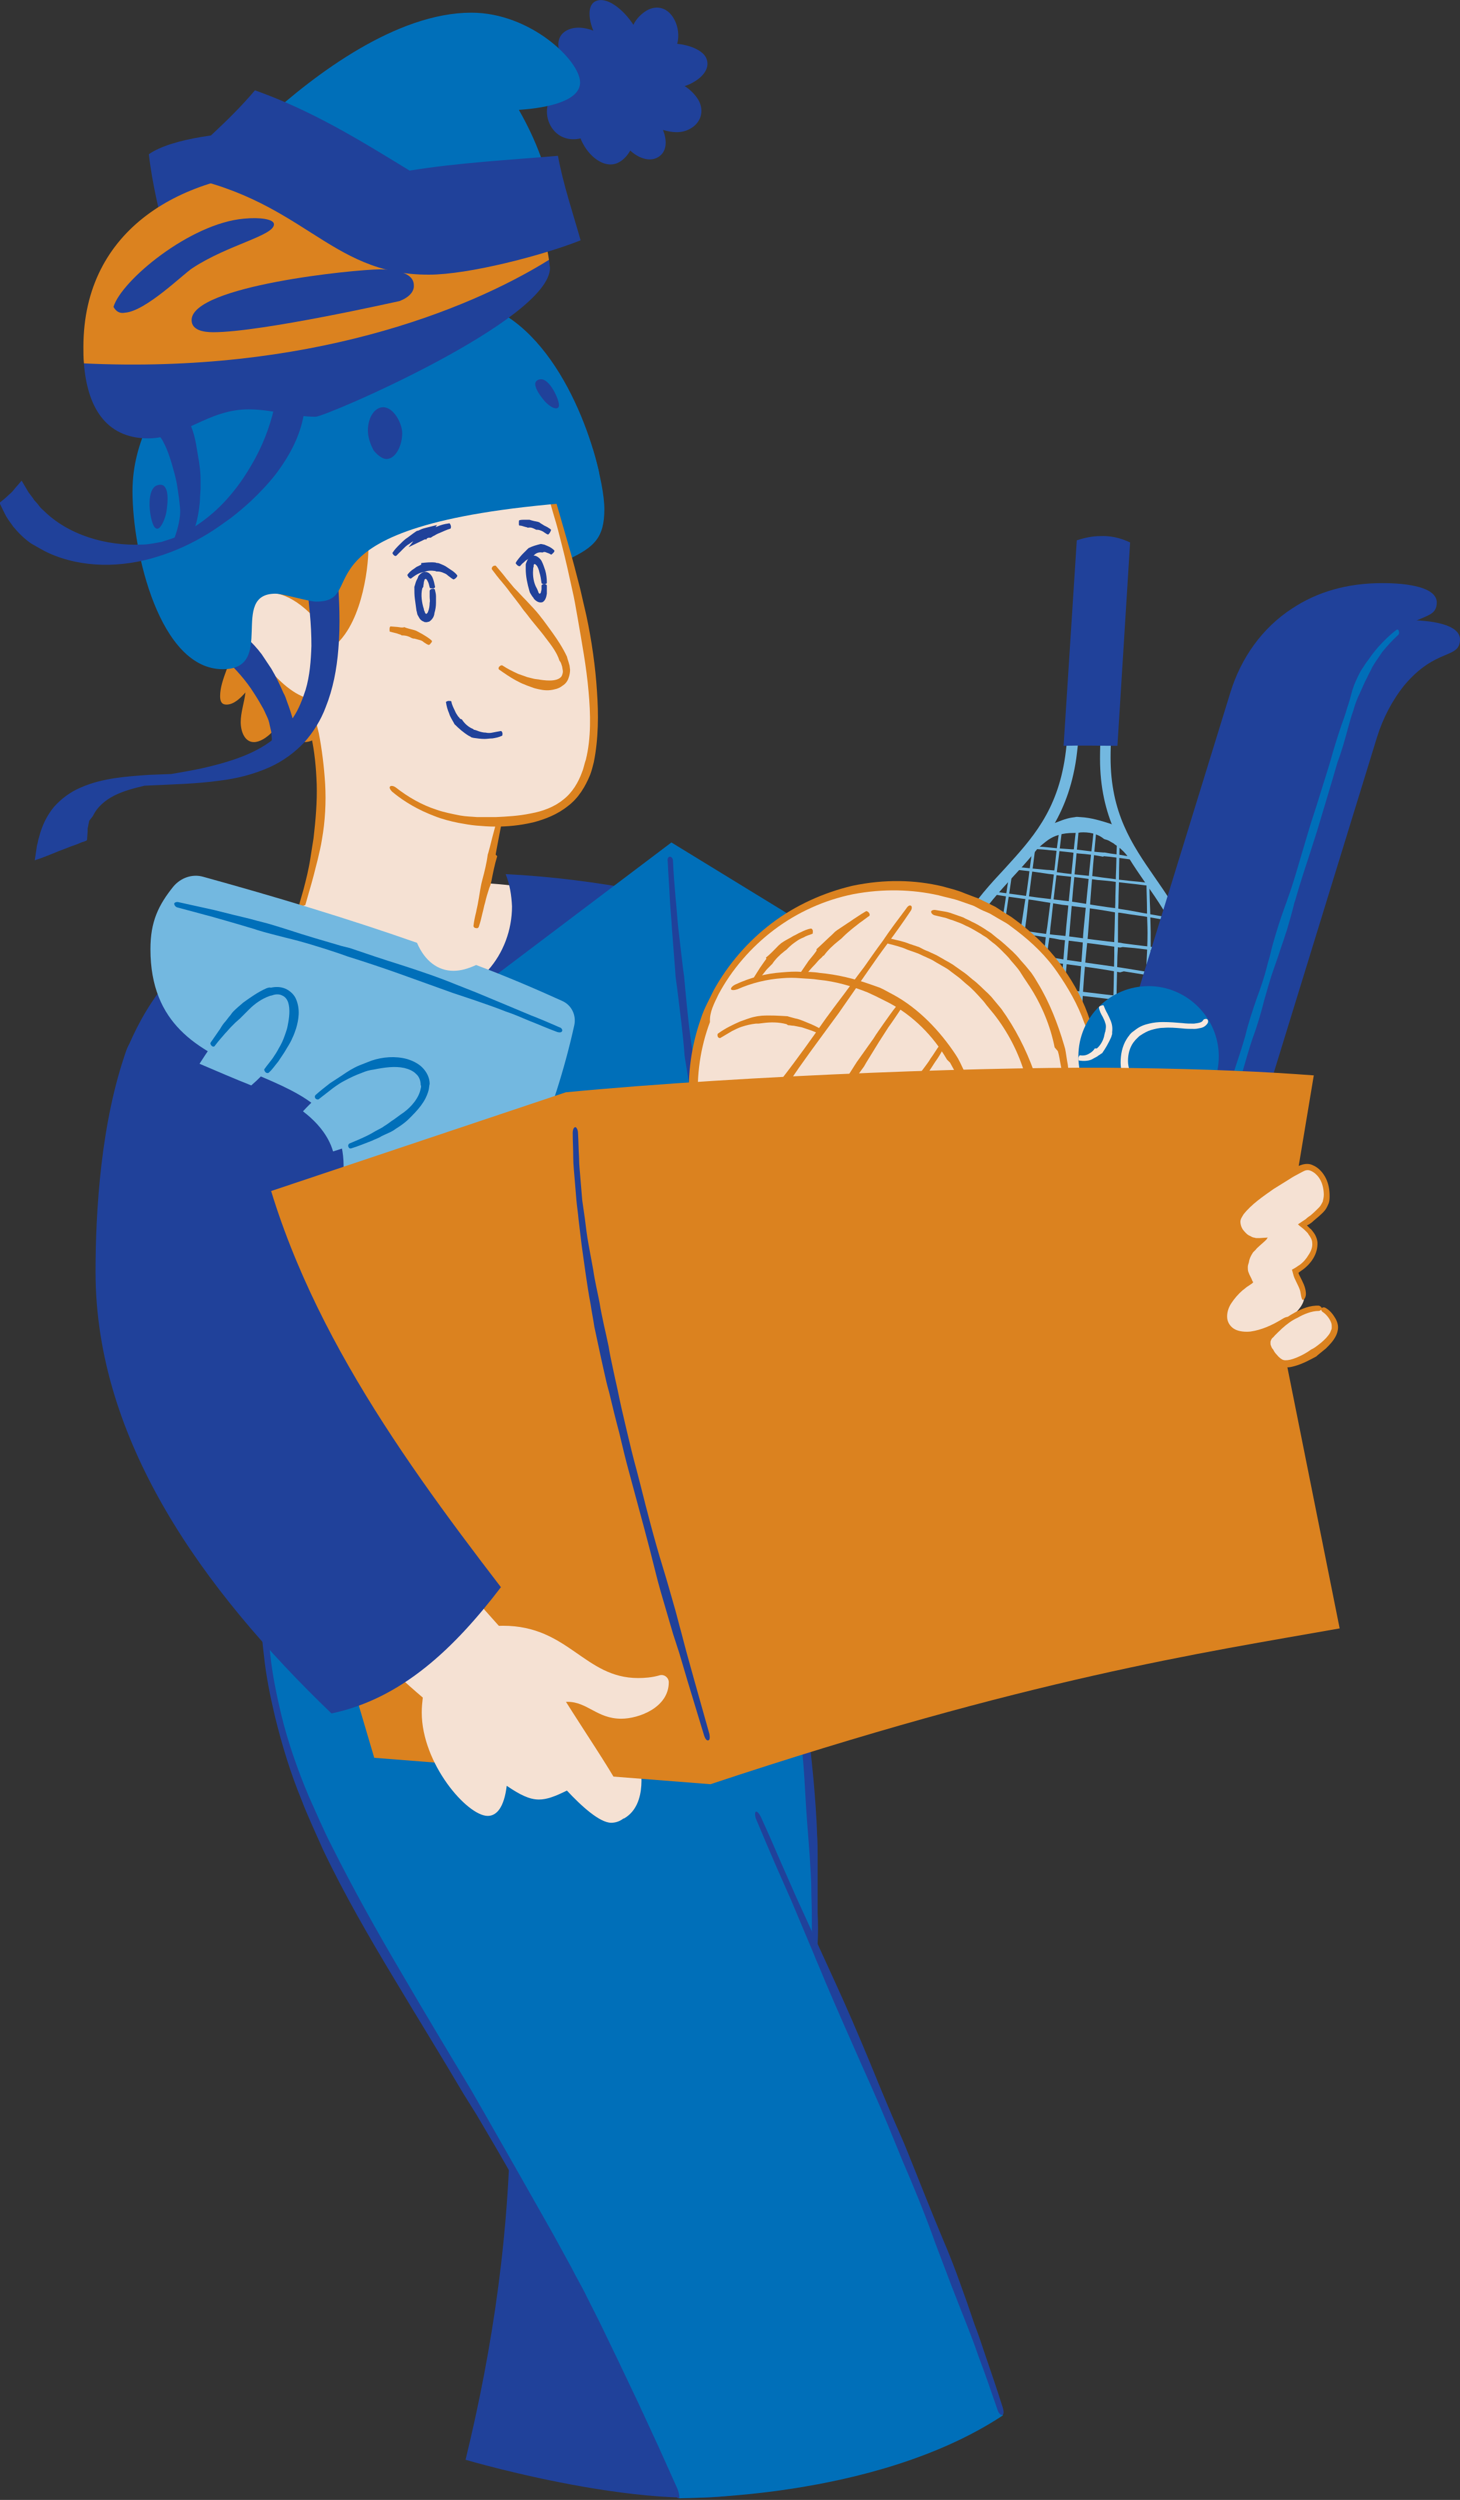<?xml version="1.0" encoding="utf-8"?>
<!-- Generator: Adobe Illustrator 24.1.2, SVG Export Plug-In . SVG Version: 6.00 Build 0)  -->
<svg version="1.1" id="Layer_1" xmlns="http://www.w3.org/2000/svg" xmlns:xlink="http://www.w3.org/1999/xlink" x="0px" y="0px"
	 viewBox="0 0 276.6 473.3" style="enable-background:new 0 0 276.6 473.3;" xml:space="preserve">
<rect x="0" y="0" width="276.6" height="473.3" fill="#333333" stroke="none"/>
<style type="text/css">
	.st0{clip-path:url(#SVGID_2_);fill:#006FB9;}
	.st1{clip-path:url(#SVGID_2_);fill:#DB821F;}
	.st2{clip-path:url(#SVGID_2_);fill:#F5E1D3;}
	.st3{clip-path:url(#SVGID_2_);fill:#20419A;}
	.st4{clip-path:url(#SVGID_2_);fill:#73B8E0;}
	.st5{clip-path:url(#SVGID_2_);fill:#F7E8DD;}
</style>
<g>
	<defs>
		<rect id="SVGID_1_" width="276.6" height="473.3"/>
	</defs>
	<clipPath id="SVGID_2_">
		<use xlink:href="#SVGID_1_"  style="overflow:visible;"/>
	</clipPath>
	<path class="st0" d="M112.3,85c1.4,4.7,2.2,8.9,2.2,11.4c0,5.5-2,7.2-6.8,9.5l-6.3,2.8l-5.9-25.8L112.3,85z"/>
	<path class="st1" d="M42.5,114.5c1,2.5,1.6,5.2,1.6,7.9c0,2.6-2.4,6.2-2.4,9.4c0,1,0.3,1.6,1.2,1.6c1.5,0,2.8-1.4,3.6-2.3
		c-0.2,1.8-0.9,3.8-0.9,5.6c0,1.7,0.7,3.8,2.5,3.8c2.2,0,5.1-3.2,5.6-5.4c0.5,3.8,2.1,5.4,3.9,5.4c4.7,0,5.8-7.7,5.8-12.5
		c0-6-1.6-12.2-5.4-16.9"/>
	<path class="st2" d="M55,178.8c3.1-9.5,5.8-18.9,5.8-28c0-14.3-5.2-28.1-14.7-41C57,99.7,94.6,124,97.7,144.6
		c-4.3,12.6-6.4,24.5-8.9,36.9C88.7,181.5,88,197.8,55,178.8"/>
	<path class="st1" d="M60,137.2c-0.8-3.2-1.9-6.5-3-9.7c-0.6-1.7-1.3-3.3-2-4.7c-0.4-0.8-0.8-1.6-1.3-2.3c-0.4-0.7-0.8-1.4-1.2-2.1
		c-0.6-1-1.2-2-1.8-3c-1.2-1.8-2.5-3.6-3.8-5.4c-0.2-0.3-0.6-0.4-0.8-0.3c-0.2,0.2-0.2,0.5,0,0.9c1.2,1.8,2.4,3.6,3.5,5.5
		c0.6,1,1.1,1.9,1.7,2.9c0.4,0.7,0.7,1.4,1.1,2.1c0.4,0.8,0.7,1.5,1.1,2.3c0.7,1.4,1.3,2.9,2.1,4.5c1.4,3,2.4,6.3,3,9.5l0.3,1.7
		c0.7,3.1,1,6.3,1.1,9.4c0.1,3.3-0.2,6.8-0.6,10.2c-0.2,1.3-0.4,2.5-0.6,3.8c-0.3,2-0.8,4-1.3,5.9c-0.4,1.4-0.8,2.8-1.2,4.2
		c-0.5,1.7-1.1,3.6-1.6,5.3c-0.1,0.4,0,0.7,0.3,0.8c0.3,0.1,0.6-0.1,0.7-0.5c0.6-1.8,1.2-3.6,1.7-5.3c0.4-1.4,0.8-2.8,1.2-4.2
		c0.6-2,1.1-4,1.6-6c0.3-1.3,0.6-2.5,0.8-3.8c0.6-3.4,0.8-7,0.6-10.5c-0.2-3.2-0.6-6.5-1.2-9.6L60,137.2z"/>
	<path class="st2" d="M102.9,89.1c2.8,9.7,9.5,30.9,9.5,47c0,11.7-3.6,18-14.7,19.2c-18.9,2.1-26.4-8-32.4-16.1l-18.3-35.7
		C47.1,103.5,75.3,87.3,102.9,89.1"/>
	<path class="st1" d="M110.3,146.1c-0.7,2-1.9,4-3.6,5.3c-1.7,1.4-3.9,2.2-6.1,2.6c-2.4,0.5-4.6,0.6-6.7,0.7c-1.2,0-2.3,0-3.5,0
		c-1.1-0.1-2.1-0.1-3.2-0.3c-1.5-0.3-3.1-0.6-4.5-1.1c-2.8-0.9-5.4-2.4-7.7-4.2c-0.4-0.3-0.9-0.4-1.1-0.2c-0.2,0.2,0,0.6,0.4,1
		c2.4,2,5.1,3.5,8,4.6c1.5,0.6,3.1,1,4.6,1.3c1.1,0.2,2.2,0.4,3.3,0.5c1.2,0.1,2.4,0.2,3.7,0.2c2.2,0,4.5-0.2,7.1-0.8
		c2.3-0.6,4.6-1.5,6.6-3.1c2-1.5,3.3-3.7,4.2-5.9c0.3-0.8,0.5-1.6,0.7-2.4c0.9-4.5,0.9-9.1,0.6-13.4c-0.3-4.7-1-9.6-2-14.3
		c-0.4-1.7-0.8-3.5-1.2-5.2c-0.7-2.7-1.4-5.5-2.2-8.2l-1.7-5.9c-0.7-2.4-1.4-4.9-2.2-7.4c-0.2-0.5-0.5-0.8-0.8-0.8
		c-0.3,0.1-0.4,0.5-0.2,1c0.7,2.5,1.4,5,2.1,7.4c0.6,1.9,1.1,3.9,1.6,5.9c0.7,2.7,1.3,5.5,1.9,8.2c0.4,1.7,0.7,3.5,1,5.2
		c0.8,4.7,1.7,9.4,2.1,14.1c0.4,4.3,0.5,8.8-0.5,12.9C110.7,144.6,110.6,145.4,110.3,146.1"/>
	<path class="st2" d="M93.3,107c6.2,8,13.9,15.4,13.9,19.9c0,1.9-1.4,2.7-3.5,2.7c-2.6,0-6.2-1.3-9.3-3.6"/>
	<path class="st1" d="M106.3,125.6l0.2,0.6l0.1,0.6c0.1,0.4,0,0.7-0.1,1c-0.2,0.6-0.9,0.9-1.7,1c-0.8,0.1-1.7,0-2.4-0.1
		c-0.4-0.1-0.9-0.1-1.3-0.2c-0.4-0.1-0.8-0.2-1.2-0.3c-0.6-0.2-1.1-0.4-1.7-0.6c-1.1-0.5-2.1-1-3-1.6c-0.2-0.1-0.4,0-0.6,0.2
		c-0.2,0.2-0.2,0.5,0,0.6c1,0.7,2,1.4,3.1,2c0.6,0.3,1.1,0.6,1.7,0.8c0.4,0.2,0.8,0.3,1.3,0.5c0.5,0.2,0.9,0.3,1.4,0.4
		c0.9,0.2,1.9,0.3,3,0c0.5-0.1,1-0.3,1.5-0.7c0.5-0.3,0.9-0.8,1.1-1.4c0.2-0.5,0.3-1.1,0.3-1.6l-0.1-0.8l-0.2-0.7
		c-0.1-0.3-0.2-0.6-0.3-1c-0.8-1.7-1.8-3.2-2.8-4.6c-1.1-1.5-2.2-3.1-3.5-4.5l-1.4-1.5c-0.8-0.8-1.5-1.6-2.3-2.4
		c-0.5-0.6-1-1.2-1.5-1.8c-0.6-0.8-1.3-1.6-1.9-2.3c-0.1-0.2-0.4-0.1-0.6,0c-0.2,0.2-0.3,0.4-0.2,0.6c0.6,0.8,1.2,1.6,1.9,2.4
		c0.5,0.6,1,1.2,1.5,1.9c0.7,0.9,1.4,1.8,2,2.6c0.4,0.6,0.8,1.1,1.3,1.7c1.1,1.5,2.4,2.9,3.5,4.4c1,1.3,2.1,2.7,2.6,4.3
		C106,125.1,106.2,125.3,106.3,125.6"/>
	<path class="st3" d="M87.1,136c-0.1-0.2-0.3-0.3-0.4-0.5c-0.2-0.3-0.4-0.6-0.5-0.9c-0.3-0.6-0.6-1.2-0.7-1.8c0-0.1-0.3-0.1-0.6-0.1
		c-0.3,0.1-0.5,0.2-0.4,0.3c0.1,0.7,0.3,1.4,0.6,2.1c0.1,0.4,0.3,0.7,0.5,1.1c0.1,0.2,0.3,0.5,0.4,0.7c0,0.1,0.1,0.1,0.1,0.2
		c0.8,0.8,1.7,1.6,2.7,2.2c0.2,0.1,0.4,0.2,0.5,0.3l0.4,0.1c0.7,0.1,1.4,0.2,2.1,0.2c0.5,0,1-0.1,1.5-0.1c0.6-0.1,1.2-0.2,1.8-0.5
		c0.1,0,0.1-0.3,0.1-0.5c-0.1-0.3-0.2-0.4-0.3-0.4c-0.6,0.1-1.1,0.2-1.6,0.3c-0.4,0.1-0.9,0.1-1.3,0c-0.6,0-1.2-0.2-1.7-0.4
		l-0.3-0.1c-0.2,0-0.3-0.1-0.4-0.2c-0.8-0.3-1.6-1-2.1-1.8C87.1,136.1,87.1,136,87.1,136"/>
	<path class="st1" d="M76.5,118.8c-0.2,0-0.3,0-0.5,0l-0.7-0.1l-1.3-0.1c-0.1,0-0.2,0.2-0.2,0.5s0,0.5,0.1,0.5
		c0.4,0.1,0.8,0.2,1.2,0.3l0.6,0.2c0.1,0,0.3,0.1,0.4,0.2l0.1,0c0.7,0,1.3,0.2,1.8,0.5l0.3,0.1l0.2,0c0.4,0.1,0.7,0.2,1.1,0.3
		c0.3,0.1,0.5,0.2,0.7,0.4c0.3,0.2,0.6,0.4,0.9,0.5c0.1,0,0.3-0.1,0.4-0.3c0.2-0.2,0.3-0.4,0.2-0.5c-0.3-0.3-0.6-0.5-0.9-0.7
		c-0.3-0.2-0.5-0.3-0.8-0.5c-0.4-0.2-0.7-0.4-1.1-0.6l-0.2-0.1l-0.3-0.1c-0.7-0.2-1.3-0.3-2-0.6L76.5,118.8z"/>
	<path class="st3" d="M80.2,111.1c0-0.3,0.1-0.6,0.1-0.9c0-0.1,0.1-0.2,0.1-0.3c0,0,0-0.1,0-0.1c0-0.1,0.1-0.1,0.2-0.2
		c0.1,0,0.2,0,0.2,0.1c0.1,0.1,0.1,0.1,0.2,0.3c0.2,0.3,0.3,0.8,0.4,1.2c0,0.2,0.3,0.2,0.6,0.2c0.3,0,0.5-0.2,0.4-0.4
		c-0.1-0.5-0.2-1-0.4-1.5c-0.2-0.6-0.8-1.3-1.5-1.2c-0.4,0-0.7,0.2-1,0.5c-0.1,0.1-0.3,0.3-0.3,0.5c-0.1,0.1-0.1,0.3-0.2,0.4
		c-0.2,0.4-0.3,0.7-0.4,1.1l-0.1,0.3c0,0.8,0,1.6,0.1,2.3c0.1,0.7,0.2,1.5,0.3,2.2c0.1,0.3,0.1,0.5,0.2,0.8c0.1,0.2,0.3,0.5,0.4,0.7
		c0.2,0.3,0.5,0.5,0.8,0.6c0.1,0.1,0.3,0.1,0.5,0.1c0.2,0,0.3-0.1,0.5-0.1c0.3-0.2,0.5-0.4,0.7-0.7c0.2-0.3,0.3-0.7,0.3-0.9
		c0.2-0.7,0.3-1.3,0.3-2c0-0.4,0-0.8,0-1.2c0-0.4-0.1-0.8-0.2-1.2c0-0.2-0.3-0.3-0.5-0.2c-0.3,0-0.5,0.2-0.5,0.4c0,0.4,0,0.8,0,1.1
		c0,0.4,0.1,0.8,0,1.1c0,0.6-0.1,1.2-0.3,1.7c-0.1,0.2-0.1,0.3-0.2,0.3c0,0.1-0.1,0.1-0.1,0.1c-0.1,0.1-0.2-0.1-0.3-0.2l0-0.1
		c-0.1-0.2-0.2-0.4-0.2-0.6c-0.4-1.2-0.6-2.7-0.3-3.9L80.2,111.1z"/>
	<path class="st3" d="M79.8,106.9l-0.6,0.3c-0.3,0.1-0.5,0.3-0.8,0.5c-0.5,0.3-0.9,0.7-1.2,1.1c-0.1,0.1,0.1,0.3,0.2,0.5
		c0.2,0.2,0.4,0.3,0.5,0.2c0.4-0.3,0.8-0.6,1.2-0.8c0.2-0.1,0.4-0.2,0.7-0.3c0.2,0,0.3-0.1,0.5-0.1l0.1,0c0.6-0.3,1.3-0.3,2-0.2
		c0.1,0,0.2,0.1,0.3,0.1l0.2,0c0.4,0,0.8,0.1,1.2,0.3c0.3,0.1,0.6,0.3,0.8,0.5c0.3,0.2,0.6,0.5,1,0.7c0.1,0,0.3-0.1,0.5-0.3
		c0.2-0.2,0.3-0.4,0.2-0.5c-0.3-0.4-0.7-0.7-1-0.9c-0.3-0.2-0.6-0.4-0.9-0.6c-0.4-0.3-0.9-0.5-1.4-0.7l-0.3-0.1
		c-0.2,0-0.3,0-0.5-0.1c-0.9-0.1-1.8,0-2.7,0.1L79.8,106.9z"/>
	<path class="st3" d="M100.4,112.2l0.3,0.5l0.2,0.3c0.1,0.1,0.2,0.2,0.2,0.3c0.5,0.6,1.1,0.9,1.7,0.7c0.5-0.3,0.7-0.9,0.8-1.6
		c0-0.4,0-0.5,0-0.8l0-0.7c0-0.2-0.2-0.3-0.5-0.3c-0.3,0-0.5,0.1-0.5,0.3l0,0.6c0,0.2-0.1,0.5-0.1,0.5c0,0.2-0.1,0.3-0.2,0.4
		c-0.2,0-0.3-0.2-0.3-0.3l-0.2-0.5l-0.1-0.2c-0.6-1-0.8-2.4-0.7-3.5c0-0.2,0-0.4,0.1-0.6c0-0.2,0-0.2,0-0.2c0-0.1,0-0.3,0.2-0.3
		c0.1,0,0.2,0.1,0.3,0.2c0.3,0.3,0.5,0.9,0.6,1.4c0.2,0.6,0.3,1.3,0.4,2c0,0.1,0.3,0.2,0.5,0.2c0.3,0,0.5-0.1,0.5-0.3
		c0-0.8-0.1-1.6-0.3-2.3c-0.2-0.6-0.4-1.2-0.7-1.8c-0.3-0.5-0.8-0.9-1.3-1c-0.7-0.1-1.2,0.4-1.5,1.1c-0.1,0.2-0.2,0.5-0.2,0.6
		c0,0.3,0,0.5,0,0.8c0,1.4,0.3,2.8,0.7,4.2L100.4,112.2z"/>
	<path class="st3" d="M102.7,104.6c0.1,0,0.2,0,0.3-0.1c0.2,0,0.3,0,0.5,0.1c0.3,0.1,0.6,0.2,0.9,0.4c0.1,0,0.2-0.1,0.4-0.3
		c0.2-0.2,0.3-0.4,0.2-0.5c-0.3-0.3-0.7-0.6-1.2-0.8c-0.2-0.1-0.5-0.2-0.7-0.3c-0.2,0-0.4-0.1-0.6-0.1l-0.1,0
		c-0.8,0.2-1.5,0.4-2.1,0.7c-0.1,0-0.2,0.1-0.3,0.2c-0.1,0.1-0.1,0.1-0.2,0.2c-0.3,0.3-0.6,0.6-0.9,0.9l-0.6,0.7
		c-0.2,0.3-0.5,0.6-0.6,0.9c0,0.1,0.1,0.2,0.3,0.4s0.4,0.2,0.5,0.2c0.2-0.2,0.4-0.5,0.7-0.7c0.2-0.2,0.4-0.4,0.6-0.5
		c0.3-0.2,0.6-0.4,0.9-0.5c0.1,0,0.1,0,0.2-0.1c0.1-0.1,0.2-0.1,0.2-0.2C101.5,104.7,102.1,104.5,102.7,104.6L102.7,104.6z"/>
	<path class="st3" d="M81.6,101.8c0.2-0.1,0.4-0.3,0.7-0.4c0.3-0.2,0.7-0.4,1-0.5c0.7-0.3,1.3-0.6,2-0.8c0.1,0,0.2-0.3,0.1-0.6
		c-0.1-0.3-0.2-0.5-0.4-0.4c-0.8,0.1-1.5,0.3-2.2,0.6c-0.4,0.1-0.8,0.3-1.1,0.4l-0.8,0.3l-0.2,0.1c-0.3,0.2-0.6,0.4-0.9,0.6l0.9,1.1
		c0.3-0.4,0.6-0.8,0.9-1.2l1.2-1.6l-2,0.5c-0.4,0.1-0.8,0.2-1.2,0.4c-0.2,0.1-0.4,0.2-0.6,0.2c-0.1,0.1-0.2,0.1-0.3,0.2
		c-0.6,0.4-1.2,0.9-1.8,1.3c-0.4,0.3-0.8,0.7-1.2,1.1c-0.5,0.5-0.9,0.9-1.3,1.5c-0.1,0.1,0,0.3,0.2,0.5c0.2,0.2,0.4,0.2,0.5,0.1
		c0.4-0.4,0.9-0.9,1.3-1.3c0.3-0.3,0.7-0.7,1.1-0.9c0.5-0.4,1.1-0.7,1.7-1c0.1,0,0.2-0.1,0.3-0.1c0.2-0.1,0.3-0.2,0.5-0.3
		c0.3-0.2,0.6-0.3,0.9-0.4l-0.8-1.1c-0.2,0.3-0.5,0.7-0.7,1l-2,2.5l2.9-1.4c0.3-0.1,0.6-0.3,0.9-0.4L81.6,101.8z"/>
	<path class="st3" d="M100.3,98.4c-0.1,0-0.3,0-0.4,0c-0.2,0-0.4,0-0.5,0c-0.3,0-0.7,0-1,0.1c-0.1,0-0.1,0.2-0.1,0.5
		c0,0.3,0,0.5,0.1,0.5c0.3,0,0.6,0.1,0.9,0.2c0.1,0,0.3,0.1,0.4,0.1c0.1,0,0.2,0.1,0.3,0.1l0.1,0c0.5-0.1,0.9,0.1,1.3,0.3l0.2,0.1
		l0.2,0c0.3,0,0.5,0.1,0.8,0.2c0.2,0.1,0.4,0.2,0.5,0.3c0.2,0.1,0.4,0.3,0.7,0.4c0.1,0,0.2-0.1,0.4-0.4c0.1-0.2,0.2-0.4,0.2-0.5
		c-0.2-0.2-0.4-0.3-0.7-0.5c-0.2-0.1-0.4-0.2-0.6-0.3c-0.3-0.2-0.5-0.3-0.8-0.5l-0.1-0.1l-0.3-0.1C101.4,98.7,100.9,98.6,100.3,98.4
		L100.3,98.4z"/>
	<path class="st1" d="M62.5,122.9c5.9-3.8,7.3-15.1,7.3-19.1c0-3,0.3-7.9-1.9-11.1c0,0-23,16-22.6,16.2
		C45.7,109.1,62.5,122.9,62.5,122.9"/>
	<path class="st2" d="M63.9,122.9c-4.7-7.9-9.3-10.5-12.6-10.7c-2.5-0.1-5,1.5-5.2,4.6c0,0,0,0,0,0.1c-0.2,4.2,7.5,15.2,13.4,15.5
		c1.9,0.1,3.6-0.8,4.2-3.6"/>
	<path class="st3" d="M31.7,46.1c-1.4-5.2-2.9-11.5-3.5-16.9c4.4-3.1,15-4.2,20.9-4.2c0.8,0,1.5,0.1,2,0.2
		C51.2,25.1,43.7,43.8,31.7,46.1"/>
	<path class="st3" d="M63.4,106.9c0.2,3.3,0.5,6.8,0.5,10.3c0,51.3-52.8,13.8-56.2,44.5l8.3-3.2c0-20.2,43.6-0.7,43.6-36.3
		c0-4.3-0.6-8.7-1.2-12.4L63.4,106.9z"/>
	<path class="st3" d="M17.6,154.5c0.8-1.7,2.3-3,4.1-3.9c1.8-0.9,3.8-1.4,5.9-1.9c4.1-0.9,8.4-1.4,12.6-2.2c4.5-1,8.7-2.4,12-4.8
		c1.9-1.3,3.4-3.1,4.6-5c1.2-1.8,1.9-3.7,2.4-5.7c0.8-2.9,1-5.9,1-8.8c0-2.1-0.2-4.2-0.4-6.2c-0.1-1-0.2-2.1-0.4-3.1l-0.4-2.7
		l3.2-1.9c0.8-0.5,1.4-1.1,1.3-1.3c-0.1-0.2-0.9,0-1.8,0.4l-3.8,2.2l0.3,1.9l0.2,1.5c0.1,1,0.2,2.1,0.3,3.1c0.2,2.1,0.3,4.1,0.3,6.2
		c-0.1,2.8-0.3,5.6-1.1,8.3c-0.6,1.8-1.3,3.7-2.4,5.3c-1.1,1.7-2.6,3.3-4.3,4.5c-3,2.2-6.9,3.6-11.4,4.7c-4,1-8.3,1.5-12.5,2.4
		c-2.1,0.5-4.2,1-6.2,2c-2,0.9-3.9,2.5-4.8,4.6l-0.5,1.1l-0.3,1.1l-0.1,0.6l0,0.6l-0.1,0.7c0,0.1-0.1,0-0.1,0.1l-0.7,0.3l-1.4,0.5
		l-2.8,1.1l-1.3,0.5c-0.1,0-0.2,0.1-0.3,0.1l0.1-0.3l0.1-0.7c0-0.2,0.1-0.5,0.2-0.7c0.5-1.9,1.3-3.6,2.5-5.1
		c1.2-1.4,2.8-2.5,4.5-3.2c3.8-1.6,8.1-1.9,12.4-2.1c4.3-0.2,8.8-0.3,13.1-0.9c3.3-0.4,6.5-1.2,9.6-2.6c2.4-1.1,4.6-2.7,6.4-4.6
		c1.8-2,3.2-4.3,4.1-6.7c1.4-3.5,2.1-7.2,2.4-11c0.4-4.6,0.2-9.5-0.2-14.2c-0.1-1-0.4-1.7-0.6-1.7c-0.3,0-0.4,0.8-0.4,1.7
		c0.3,4.7,0.5,9.5,0,14c-0.3,3.6-1,7.3-2.4,10.6c-0.9,2.3-2.3,4.5-4,6.3c-1.7,1.8-3.8,3.2-6.1,4.2c-2.9,1.2-6,1.9-9.1,2.2
		c-4.3,0.5-8.7,0.5-13,0.7c-4.4,0.3-8.9,0.6-13,2.4c-1.9,0.8-3.7,2.1-5.1,3.7c-1.4,1.7-2.3,3.7-2.8,5.7c-0.2,0.5-0.2,1-0.4,1.6
		l-0.4,2.7l0,0.1l0,0l0,0l0.2-0.1l0.3-0.1l0.6-0.2l1.3-0.5l1.5-0.6c0.9-0.4,1.9-0.7,2.8-1.1l1.4-0.5l0.7-0.3l0.6-0.2
		c0.2-0.1,0.5-0.1,0.5-0.4l0.1-1.5l0-0.5c0-0.2,0.1-0.3,0.1-0.5l0.2-1L17.6,154.5z"/>
	<path class="st3" d="M55.6,139.7c-0.8-7.8-5.9-17.2-13-21l-3.9,1.4c5,4.7,13.4,12,13.4,19.8c0,0.6-0.1,1.3-0.2,1.9L55.6,139.7z"/>
	<path class="st3" d="M42,124.2c2,1.8,3.9,3.8,5.5,6.1c0.8,1.2,1.5,2.3,2.1,3.4c0.4,0.6,0.6,1.2,0.9,1.8c0.3,0.6,0.5,1.2,0.6,1.8
		c0.1,0.4,0.2,0.9,0.3,1.3l0.1,1.3c0,0.8-0.2,1.9-0.3,2.9c0.1,0,0.2-0.1,0.3-0.1l0.3-0.2l0.7-0.4l1.3-0.8l1.6-1
		c0.3-0.2,0.4-0.5,0.2-0.7c-0.1-0.2-0.5-0.3-0.7-0.1l-1.6,0.9l-0.3,0.2l-0.2,0.1l-0.1,0c0,0,0,0,0,0c0.1-0.3,0.1-0.4,0.1-0.7
		l-0.1-1.5c0-0.5-0.2-1-0.2-1.5c-0.2-0.7-0.3-1.3-0.5-2c-0.3-0.7-0.5-1.4-0.9-2.1c-0.6-1.2-1.4-2.4-2.4-3.6
		c-1.8-2.2-3.7-4.3-5.7-6.2l-1-1c-0.5-0.4-1-0.9-1.5-1.3l-0.3-0.3c0,0-0.1-0.1-0.1-0.1l0.2-0.1c0.1,0,0,0,0.1,0l0.5-0.2l0.9-0.3
		l0.5-0.2c0.1,0,0.1,0,0.1,0c0,0,0,0,0.1,0.1L43,120c0.3,0.2,0.6,0.4,0.8,0.6l0.8,0.6l0.8,0.7c1,0.9,2,1.9,2.9,2.9
		c0.7,0.8,1.3,1.6,1.9,2.5c1,1.3,1.8,2.8,2.5,4.3c0.3,0.5,0.5,1.1,0.7,1.6c0.2,0.6,0.4,1.1,0.6,1.7c0.4,1.4,0.8,2.9,1,4.4
		c0.1,0.3,0.3,0.5,0.6,0.5c0.3,0,0.5-0.3,0.4-0.6c-0.1-1.6-0.5-3.1-1-4.6c-0.2-0.6-0.4-1.2-0.6-1.7c-0.2-0.6-0.4-1.2-0.7-1.7
		c-0.7-1.6-1.4-3.1-2.3-4.6c-0.6-0.9-1.2-1.8-1.8-2.7c-0.9-1.2-1.9-2.3-3-3.2l-0.9-0.7c-0.3-0.2-0.6-0.4-0.9-0.6
		c-0.3-0.2-0.6-0.4-0.9-0.6l-0.5-0.3c-0.2-0.1-0.5-0.3-0.8-0.4c-1.7,0.6-3.4,1.2-5.1,1.9l-0.2,0.1c-0.1,0,0,0,0,0.1l0.1,0.1l0.3,0.3
		l0.7,0.6l1.1,1.1c0.5,0.5,1,0.9,1.4,1.4L42,124.2z"/>
	<path class="st0" d="M82.8,56.9c0.9-0.1,1.8-0.2,2.7-0.2c16,0,25,19.9,27.9,32.3c0.7,3-1.5,5.8-4.5,6.1
		c-55.4,4.2-38.2,18.8-49,18.8c-1.4,0-6.3-1.5-7.7-1.5c-8.9,0,0.2,14.3-10,14.3c-11.9,0-17.1-22-17.1-33.7c0-9.6,4.9-17,9.9-24.6"/>
	<path class="st3" d="M70.8,85.3c-0.7-1.3-1.1-2.6-1.1-3.8c0-2.5,1.3-4.4,2.9-4.4c2,0,3.6,3.1,3.6,4.9c0,2.3-1.2,4.9-3,4.9
		C72.6,86.9,71.7,86.4,70.8,85.3"/>
	<path class="st3" d="M102.9,75.6c-0.4-0.5-1.5-1.9-1.5-2.9c0-0.6,0.6-0.9,1.1-0.9c1.7,0,3.4,3.8,3.4,4.9c0,0.4-0.2,0.6-0.5,0.6
		C104.7,77.4,103.5,76.4,102.9,75.6"/>
	<path class="st3" d="M31.6,96.4c0.1-0.8,0.4-3.1-0.3-4.1c-0.4-0.7-1.2-0.6-1.8-0.3c-1.9,1.2-1.1,6.4-0.3,7.7
		c0.3,0.4,0.6,0.5,0.9,0.3C30.8,99.5,31.5,97.6,31.6,96.4"/>
	<path class="st3" d="M104,49.2c-15.9,8-46,18.2-88.1,19.6c0.6,7.9,3.9,14.2,12.2,14.2c6.5,0,11.3-5.5,19-5.5
		c4.3,0,8.4,1.4,12.7,1.4c1.9,0,44.4-18.3,44.4-28.2C104.1,50.2,104.1,49.7,104,49.2"/>
	<path class="st1" d="M15.9,68.8c42.2,2,72.5-9.9,88.1-19.6c-0.2-1.6-0.6-3.1-1.4-6.1c-2.2-8.1-13.8-13.9-47.3-10.8
		c-20.7,0.5-39.5,10.9-39.5,33.4C15.8,66.7,15.8,67.8,15.9,68.8"/>
	<path class="st3" d="M75.7,57c-0.1,0-26.1,5.9-35.3,5.9c-1.9,0-4.1-0.4-4.1-2.3c0-6.5,31-9.6,35.7-9.6c2.5,0,6.4,0.5,6.4,3
		C78.5,55.2,77.5,56.3,75.7,57"/>
	<path class="st3" d="M21.5,58.1c1.5-5,14.5-15.8,24.7-16.7c3.1-0.3,5.6,0.1,5.7,1c0.2,2.2-8.7,3.9-15.5,8.4
		c-1.8,1.2-8.8,8.1-12.7,8.4C22.7,59.4,22,59,21.5,58.1"/>
	<path class="st3" d="M53.1,74.6c-1.8,13.6-13.7,29.3-27.2,29.3c-7.9,0-17.1-2.9-21.9-11.7c-1,1.1-2,2.2-3.1,3.1
		c3.3,7.6,11,10.9,19.4,10.9c15,0,36.7-15.6,36.9-30.3"/>
	<path class="st3" d="M9.2,104.7c6.4,2.9,13.9,2.8,20.6,0.7c3.6-1.1,6.7-2.6,9.5-4.3c1.5-0.9,3-2,4.4-3c1.3-1,2.6-2.1,3.8-3.2
		c1.7-1.6,3.4-3.4,4.8-5.2c2.7-3.6,4.9-7.7,5.4-12.3c0-0.8-0.2-1.5-0.4-1.5c-0.3,0-0.5,0.6-0.6,1.4c-0.5,4.3-2.7,8.3-5.4,11.7
		c-1.4,1.8-3,3.4-4.7,4.9c-1.2,1-2.4,2.1-3.8,3c-1.4,1-2.9,1.9-4.4,2.8c-2.7,1.6-5.6,3-9.1,4.2c-3.1,1.1-6.5,1.8-9.8,1.6
		c-3.3-0.1-6.7-0.8-9.6-2.2c-1-0.5-2-1.1-2.9-1.7c-1.2-0.8-2.2-1.8-3.1-2.9c-0.4-0.6-0.9-1.1-1.2-1.8c-0.4-0.6-0.8-1.5-0.7-1.4
		c-0.1,0.1,0.8-0.6,1.3-1.1L4,93.6L4.2,94c0.3,0.5,0.6,0.9,0.9,1.3c0.3,0.4,0.6,0.8,1,1.2c0.3,0.4,0.7,0.8,1.1,1.2
		c2.5,2.6,5.8,4.5,9.2,5.6c1.7,0.6,3.5,1,5.3,1.2c1.8,0.2,3.6,0.4,5.4,0.2c1.4,0,2.7-0.4,4-0.7c1.3-0.5,2.6-0.9,3.7-1.5
		c3.8-1.9,7.1-4.8,9.7-8c2-2.3,3.6-4.9,5-7.5c1.7-3.3,3.1-7,3.7-10.9c0.1-0.8,0-1.4-0.3-1.4c-0.3,0-0.6,0.5-0.7,1.3
		c-0.7,3.7-2,7.3-3.7,10.5c-1.4,2.6-3,5.1-4.9,7.3c-2.6,3.1-5.9,5.7-9.5,7.5c-1.1,0.6-2.3,0.9-3.5,1.3c-1.2,0.2-2.4,0.5-3.7,0.5
		c-6.8,0.3-14-1.8-18.7-6.5c-0.4-0.3-0.7-0.7-1-1.1c-0.3-0.4-0.7-0.7-0.9-1.1c-0.3-0.4-0.6-0.8-0.9-1.2c-0.4-0.7-0.9-1.5-1.3-2.2
		l-1.3,1.5L2.4,93l-0.4,0.4c-0.6,0.5-0.8,0.8-2.1,1.8c0.7,1.4,0.9,1.9,1.3,2.6c0.4,0.7,0.9,1.3,1.3,1.9c1,1.2,2.1,2.3,3.4,3.2
		C7,103.5,8.1,104.2,9.2,104.7"/>
	<path class="st3" d="M33.2,102.9c1-1.7,1.6-4.3,1.6-6.1c0-4.2-1.2-11.5-3.8-14.6c1.3-0.6,2.6-1.7,3.9-2.6
		c2.3,2.6,2.5,10.4,2.5,14.6c0,2.3-0.5,5.2-1.3,6.7"/>
	<path class="st3" d="M35,81.1c0.9,1.8,1.2,4.1,1.3,6.3c0.1,1.2,0.1,2.3,0.1,3.3l0.1,1.7c0,0.5,0.1,1,0.1,1.6c0,0.7,0,1.5-0.1,2.2
		c-0.1,1.4-0.3,2.8-0.8,4.1c-0.1,0.2,0,0.5,0.3,0.6c0.2,0.1,0.5,0,0.6-0.2c0.6-1.4,0.9-2.9,1.1-4.3c0.1-0.8,0.2-1.5,0.2-2.3l0.1-1.6
		c0-0.6,0-1.2,0-1.7c0-1-0.1-2.1-0.3-3.4c-0.4-2.2-0.6-4.5-1.5-6.7c0-0.1-0.1-0.2-0.1-0.3L36,79.9c-0.1-0.3-0.4-0.6-0.6-0.8L35,78.4
		l-1.6,1.2l-0.9,0.7c-0.3,0.2-0.6,0.4-0.9,0.6l-0.4,0.2l-0.5,0.3l-1,0.5c0.2,0.3,0.5,0.6,0.7,0.9c0.2,0.3,0.5,0.7,0.5,0.8
		c1,1.8,1.6,4,2.2,6.2c0.2,0.8,0.4,1.6,0.5,2.4c0.2,1.3,0.4,2.6,0.5,3.9c0.1,1,0,1.8-0.2,2.8c-0.2,1.1-0.6,2.3-1,3.4
		c-0.1,0.2,0,0.5,0.2,0.6c0.2,0.1,0.5,0.1,0.7-0.2c0.6-1.1,1-2.4,1.2-3.6c0.2-1,0.3-2,0.3-3c0-1.4-0.1-2.8-0.2-4.1
		c-0.1-0.9-0.2-1.7-0.4-2.6c-0.4-2.3-1.1-4.6-2.5-6.7c-0.2-0.3-0.1-0.2-0.2-0.2l-0.1-0.1l0.1-0.1l0,0l0,0l0.1-0.1
		c0.3-0.2,0.7-0.5,1-0.7l1-0.7c0.2-0.2,0.2-0.1,0.2-0.2l0.1-0.1c0,0,0,0,0,0.1c0,0,0,0,0.1,0.1l0.1,0.2C34.9,81,34.9,81,35,81.1"/>
	<path class="st3" d="M106.8,11.7c-1.7-3.1-1.1-5,0.5-5.9c1.4-0.8,3.3-0.7,5.1,0c-0.9-2.2-1.1-4.7,0.3-5.5c2.2-1.2,5.5,1.6,7.3,4.4
		c0.5-1.1,1.5-2.1,2.5-2.7c2.1-1.2,4.1-0.4,5.2,1.6c0.8,1.4,1,3.2,0.6,4.7c2.2,0.2,4.6,1.1,5.4,2.5c0,0,0,0,0,0
		c1,1.9-0.4,3.7-2.4,4.8c-0.5,0.3-1,0.5-1.6,0.7c1,0.6,2,1.6,2.6,2.6c1.3,2.3,0.3,4.5-1.6,5.5c-1.6,0.9-3.4,0.7-5.1,0.2
		c0.8,2,0.8,4.2-1,5.2c-1.6,0.9-3.7,0.1-5.2-1.3c-0.5,0.9-1.2,1.7-2.1,2.2c-2.5,1.4-5.4-0.8-6.8-3.4c-0.2-0.4-0.4-0.7-0.5-1.1
		c-2.1,0.5-4.4-0.1-5.7-2.4c-1.2-2.2-0.9-5.2,1.5-6.5c0.3-0.1,0.6-0.3,0.9-0.4"/>
	<path class="st0" d="M104.6,38.5c-0.7-6-3.1-12.1-6.3-17.7c5.9-0.4,11.6-1.8,11.6-5.2c0-4.1-9.4-13.2-20.6-13.2
		c-14.2,0-29.7,11.7-38.9,20.1C70.4,39.6,104.6,38.5,104.6,38.5"/>
	<path class="st3" d="M32,32.9c5.5-5.1,11.4-10,16.3-15.8c10.7,3.8,19.5,9.2,29.3,15.2c9.3-1.5,18.7-2,28.1-2.8
		c1,5.4,2.8,10.7,4.3,16c-7.3,2.9-21.3,6.5-28.7,6.5C61.9,52.1,57.5,37.1,32,32.9"/>
	<path class="st2" d="M47.4,175.1c11.9-4.9,24.8-8.1,37.7-8.1c7.5,0,14,0.7,21.4,2.1C102.5,222.9,49.1,194.1,47.4,175.1"/>
	<path class="st3" d="M95.8,165.5c8.3,0.4,17.5,1.5,27.7,3.5c36.4,67.2-27.6,85.1-57.3,85.1c-29.7,0-46.7-44.7-42.2-55.3
		c2.7-6.4,8.6-18.7,25.7-26.5C57,181.5,69.6,189,80.6,189c9.8,0,16.4-8.4,16.4-17.4C96.9,169.5,96.6,167.5,95.8,165.5"/>
	<path class="st1" d="M93.9,161.8l0.2-1.1l0.3-1.6l0.6-3.1c0-0.2-0.2-0.4-0.4-0.4c-0.3-0.1-0.5,0-0.6,0.2l-0.8,3l-0.4,1.6l-0.3,1.1
		l-0.1,0.3c-0.2,1.6-0.6,3.2-1,4.7l-0.2,0.8l-0.1,0.5c-0.2,1-0.3,1.9-0.5,2.9c-0.1,0.7-0.3,1.4-0.4,2c-0.2,0.8-0.4,1.7-0.5,2.6
		c0,0.2,0.2,0.4,0.4,0.4c0.3,0.1,0.5,0,0.6-0.2c0.3-0.9,0.5-1.7,0.7-2.6c0.2-0.7,0.3-1.4,0.5-2c0.2-0.9,0.5-1.9,0.8-2.8l0.2-0.5
		l0.2-0.8c0.3-1.5,0.6-3.1,1.1-4.7L93.9,161.8z"/>
	<path class="st3" d="M95.6,377.1c0.7,7,1.1,14.3,1.1,21.7c0,23.1-3.3,45.6-8.5,66.9c0,0,40.7,12,57.3,5c16.6-7-2.3-1.2-2.3-1.2
		L95.6,377.1z"/>
	<path class="st0" d="M190,457.3c-9.9-30-22.8-59.5-35.6-88.6c0-1,0-2,0-2.9c0-24.2-1.9-47.8-7.9-71.9c0,0-62.6-18.1-96.2,2.8
		c-0.1,1.6-0.2,3.3-0.2,4.9c0,51.3,36.7,76.8,78.6,171.4C128.7,472.9,165.6,473.4,190,457.3"/>
	<path class="st3" d="M90.3,400.4c4.5,7.6,9.1,15.5,13.2,23.4c2.3,4.3,4.3,8.2,6.3,11.9l3.2,6.1c1,1.9,1.9,3.8,2.9,5.7l4.1,8.2
		l3.8,7.9l3.6,7.9c0.4,0.9,1,1.6,1.2,1.5c0.2-0.1,0.1-0.9-0.3-1.9l-3.6-8l-3.7-8l-3.9-8.2l-2.8-5.8c-1-2.1-2.1-4.2-3.1-6.2
		c-0.9-1.9-2-3.7-3-5.7c-1.1-2-2.2-4-3.4-6.2c-4.4-7.8-8.9-15.7-13.3-23.4l-2.3-4c-4.4-7.3-8.9-14.8-13.1-22
		c-4.6-7.8-9.2-16-13.3-24.2c-0.8-1.5-1.5-3.1-2.2-4.6c-0.7-1.6-1.4-3.1-2.1-4.7c-2.1-5-3.9-10.1-5.2-15.4
		c-0.9-3.8-1.7-7.6-2.1-11.5c-0.6-4.8-0.8-9.9-0.7-14.8c0-1-0.2-1.8-0.5-1.8c-0.3,0-0.5,0.8-0.6,1.8c-0.3,5,0,10.1,0.6,15
		c0.4,3.9,1.2,7.8,2.1,11.6c1.3,5.3,2.9,10.6,5,15.7c0.6,1.6,1.3,3.2,2,4.8c0.7,1.6,1.4,3.1,2.1,4.7c4,8.4,8.7,16.5,13.4,24.3
		c4.3,7.2,8.9,14.6,13.2,21.9L90.3,400.4z"/>
	<path class="st3" d="M170.9,408.9c2.2,5.1,4.4,10.4,6.3,15.8c1.1,2.9,2.1,5.5,3,7.9l1.6,4.1l1.5,3.8c0.7,1.8,1.4,3.6,2,5.4
		c1.3,3.4,2.5,6.9,3.7,10.4c0.2,0.6,0.6,1,0.9,0.9c0.3-0.1,0.3-0.6,0.1-1.3c-1.1-3.5-2.3-7-3.5-10.5c-0.6-1.8-1.2-3.6-1.9-5.4
		l-1.3-3.8c-0.5-1.4-1-2.8-1.5-4.2c-0.9-2.5-1.9-5.1-3.1-7.9c-2.2-5.2-4.3-10.6-6.4-15.8l-1.1-2.7c-2.2-4.9-4.3-10-6.3-14.9
		c-2.2-5.3-4.5-10.7-7-16.1l-2.7-5.9c-1.4-3.1-2.9-6.3-4.3-9.4l-3-6.8c-1.2-2.8-2.5-5.8-3.8-8.6c-0.3-0.6-0.7-1-0.9-0.9
		c-0.2,0.1-0.2,0.7,0,1.3c1.2,2.9,2.5,5.9,3.7,8.7c1,2.3,2,4.5,3,6.8l4,9.5c0.8,2,1.7,4,2.5,6c2.3,5.4,4.7,10.8,7,16
		c2.2,4.9,4.4,9.9,6.4,14.9L170.9,408.9z"/>
	<path class="st3" d="M152.9,325c-0.5-3.4-1-6.9-1.4-10.3c-0.2-1.9-0.5-3.6-0.8-5.2c-0.2-0.9-0.4-1.8-0.6-2.6l-0.6-2.4
		c-0.2-1.2-0.5-2.3-0.8-3.5c-0.5-2.2-1.1-4.4-1.6-6.6c-0.1-0.4-0.4-0.6-0.7-0.6c-0.3,0.1-0.4,0.4-0.3,0.8c0.5,2.2,1,4.4,1.4,6.6
		c0.2,1.1,0.4,2.3,0.6,3.5l0.4,2.4c0.1,0.9,0.3,1.8,0.4,2.7c0.3,1.6,0.6,3.2,0.9,5.1c0.7,3.4,1.1,6.9,1.5,10.3l0.2,1.8
		c0.4,3.3,0.7,6.6,0.9,9.8c0.2,3.5,0.4,7.1,0.7,10.6l0.3,4c0.1,2.1,0.3,4.2,0.3,6.3c0,1.5,0.1,3,0.1,4.5c0,1.9,0,3.8,0.1,5.8
		c0,0.4,0.2,0.7,0.5,0.7c0.3,0,0.5-0.3,0.5-0.7c0.1-1.9,0.1-3.9,0-5.8c0-1.5,0-3,0-4.5l0-6.3c0-1.3,0-2.7-0.1-4
		c-0.1-3.6-0.4-7.2-0.7-10.7c-0.3-3.2-0.7-6.6-1-9.9L152.9,325z"/>
	<path class="st2" d="M118.2,344.3c4.8-2.7,3-10.5,3-10.5h-10.1C111.1,333.8,113,341.9,118.2,344.3"/>
	<path class="st4" d="M200.6,191.2l-0.2,2.8l-0.4,4c-0.2,2.5-0.5,5-0.8,7.6c-0.1,0.4,0,0.8,0.2,0.8c0.1,0,0.3-0.3,0.3-0.8l0.9-7.6
		l0.4-4l0.3-2.8l0.1-0.7c0.3-3.9,0.7-7.9,1-11.7l0.2-2l0.1-1.3c0.2-2.4,0.4-4.7,0.6-7.1l0.5-5.1c0.2-2.1,0.4-4.3,0.6-6.5
		c0-0.4,0-0.8-0.2-0.8c-0.1,0-0.3,0.3-0.3,0.8c-0.3,2.2-0.5,4.4-0.7,6.5c-0.2,1.7-0.3,3.4-0.5,5.1l-0.7,7.1l-0.1,1.2l-0.2,2
		c-0.3,3.8-0.6,7.8-1.1,11.7L200.6,191.2z"/>
	<path class="st4" d="M196.2,190.9l-0.3,2.7l-0.5,3.9c-0.3,2.5-0.7,4.9-1.1,7.4c-0.1,0.4,0,0.8,0.1,0.8c0.1,0,0.3-0.3,0.4-0.7
		l1.2-7.4l0.6-3.9l0.4-2.7l0.1-0.6c0.5-3.8,1-7.7,1.5-11.5l0.3-2l0.1-1.3c0.3-2.3,0.5-4.6,0.8-7l0.6-5c0.3-2.1,0.5-4.2,0.8-6.4
		c0-0.4,0-0.8-0.2-0.8s-0.3,0.3-0.3,0.7c-0.3,2.1-0.6,4.3-0.8,6.4c-0.2,1.7-0.4,3.3-0.6,5l-0.9,7l-0.2,1.2l-0.2,2
		c-0.5,3.8-0.9,7.6-1.6,11.5L196.2,190.9z"/>
	<path class="st4" d="M191,191.5l-0.4,2.5l-0.6,3.6c-0.4,2.3-0.8,4.6-1.2,6.8c-0.1,0.4,0,0.7,0.1,0.8c0.1,0,0.3-0.3,0.4-0.7
		c0.5-2.3,0.9-4.6,1.4-6.9l0.7-3.6l0.5-2.5l0.1-0.6c0.5-3.5,1.1-7.1,1.6-10.6l0.3-1.8l0.1-1.2c0.3-2.2,0.6-4.3,0.8-6.5l0.6-4.7
		c0.3-1.9,0.5-3.9,0.8-5.9c0-0.4,0-0.7-0.2-0.8c-0.1,0-0.3,0.3-0.3,0.7c-0.3,2-0.6,4-0.8,5.9c-0.2,1.5-0.4,3.1-0.7,4.6l-1,6.5
		l-0.2,1.1l-0.2,1.8c-0.5,3.5-1,7.1-1.6,10.6L191,191.5z"/>
	<path class="st4" d="M199.9,164.8c-0.5,0-1-0.1-1.5-0.1l-2.1-0.2c-1.3-0.1-2.7-0.3-4-0.4c-0.2,0-0.4,0.1-0.5,0.2
		c0,0.1,0.2,0.3,0.4,0.3c1.3,0.2,2.7,0.3,4,0.5l2.1,0.3c0.5,0.1,1,0.1,1.5,0.2l0.3,0.1c2,0.2,4.1,0.4,6.1,0.7l1,0.1l0.7,0.1
		c1.2,0.1,2.5,0.2,3.7,0.4c0.9,0.1,1.8,0.2,2.7,0.3c1.1,0.1,2.3,0.3,3.4,0.4c0.2,0,0.4-0.1,0.4-0.2s-0.2-0.3-0.4-0.3
		c-1.1-0.2-2.3-0.3-3.4-0.4c-0.9-0.1-1.8-0.2-2.7-0.3c-1.2-0.2-2.5-0.3-3.7-0.5l-0.7-0.1l-1.1-0.1c-2-0.2-4.1-0.4-6.1-0.7
		L199.9,164.8z"/>
	<path class="st4" d="M187,192.6l-0.3,2.2l-0.5,3.2l-0.9,6.1c-0.1,0.4,0,0.7,0.2,0.7c0.1,0,0.3-0.2,0.3-0.6l1-6.1l0.5-3.2l0.4-2.2
		l0.1-0.5c0.4-3.1,0.9-6.3,1.4-9.4l0.3-1.6l0.1-1c0.3-1.9,0.5-3.8,0.8-5.7l0.6-4.1c0.3-1.7,0.5-3.5,0.8-5.2c0.1-0.4,0-0.7-0.2-0.7
		c-0.1,0-0.3,0.2-0.3,0.6c-0.3,1.7-0.6,3.5-0.8,5.2c-0.2,1.4-0.4,2.7-0.7,4.1l-1,5.7l-0.2,1l-0.2,1.6c-0.5,3.1-0.9,6.3-1.5,9.4
		L187,192.6z"/>
	<path class="st4" d="M204.3,191.6l-0.2,2.8l-0.3,4l-0.5,7.6c0,0.4,0.1,0.8,0.2,0.8c0.1,0,0.3-0.3,0.3-0.8l0.6-7.6l0.3-4l0.2-2.8
		l0.1-0.7c0.2-3.9,0.5-7.9,0.9-11.7l0.2-2l0.1-1.3c0.2-2.4,0.3-4.7,0.5-7.1l0.4-5.1c0.2-2.1,0.4-4.3,0.6-6.5c0-0.4,0-0.8-0.2-0.8
		c-0.1,0-0.3,0.3-0.3,0.8c-0.2,2.2-0.5,4.4-0.7,6.5c-0.2,1.7-0.3,3.4-0.5,5.1l-0.7,7.1l-0.1,1.2l-0.1,2c-0.3,3.8-0.5,7.8-0.9,11.7
		L204.3,191.6z"/>
	<path class="st4" d="M210.8,192.9c0,0.9,0,1.8,0,2.7l-0.1,3.9c0,2.5-0.1,4.9-0.1,7.4c0,0.4,0.1,0.8,0.2,0.8c0.1,0,0.3-0.3,0.3-0.8
		c0.1-2.5,0.2-4.9,0.2-7.4l0.1-3.8c0-0.9,0.1-1.8,0.1-2.7l0-0.6c0-3.8,0.1-7.6,0.2-11.4l0.1-1.9l0-1.3c0-2.3,0-4.6,0.1-6.9
		c0-1.7,0.1-3.3,0.1-5c0-2.1,0.1-4.2,0.1-6.3c0-0.4-0.1-0.8-0.2-0.8s-0.3,0.3-0.3,0.8c-0.1,2.1-0.1,4.3-0.2,6.3c0,1.7-0.1,3.3-0.1,5
		c-0.1,2.3-0.1,4.6-0.2,6.9l0,1.2l0,2c-0.1,3.7-0.1,7.6-0.3,11.4L210.8,192.9z"/>
	<path class="st4" d="M209.1,162.1l1.1,0.1l1.6,0.2l3,0.4c0.2,0,0.3-0.1,0.4-0.2c0-0.1-0.1-0.3-0.3-0.3l-3-0.5l-1.5-0.2l-1.1-0.2
		l-0.3,0c-1.5-0.1-3.1-0.3-4.6-0.5l-0.8-0.1l-0.5,0l-2.8-0.2l-2-0.2c-0.8-0.1-1.7-0.1-2.6-0.2c-0.2,0-0.3,0.1-0.3,0.2
		c0,0.1,0.1,0.3,0.3,0.3c0.9,0.1,1.7,0.1,2.6,0.2c0.7,0.1,1.3,0.1,2,0.2c0.9,0.1,1.9,0.2,2.8,0.3l0.5,0.1l0.8,0.1
		c1.5,0.1,3.1,0.3,4.6,0.6L209.1,162.1z"/>
	<path class="st4" d="M216.8,195.6l-0.1,2.3l-0.2,3.3l-0.3,6.3c0,0.4,0.1,0.7,0.2,0.7c0.1,0,0.3-0.3,0.3-0.7l0.4-6.4l0.2-3.3
		l0.2-2.3l0-0.5c0.1-3.2,0.3-6.6,0.4-9.8l0.1-1.7l0-1.1c0-2,0-4,0-5.9l-0.1-4.3c-0.1-1.8-0.1-3.6-0.2-5.4c0-0.4-0.1-0.7-0.3-0.6
		c-0.1,0-0.2,0.3-0.2,0.7c0,1.8,0.1,3.7,0.1,5.4c0,1.4,0.1,2.8,0.1,4.3c0,2-0.1,4-0.2,5.9l0,1l0,1.7c-0.1,3.2-0.2,6.5-0.5,9.8
		L216.8,195.6z"/>
	<path class="st4" d="M220.6,197.5c0,0.7,0,1.4,0,2.1l0,3c0,1.9,0,3.7,0,5.6c0,0.3,0.1,0.6,0.3,0.6c0.1,0,0.2-0.3,0.3-0.6
		c0-1.9,0.1-3.8,0.1-5.6l0-2.9c0-0.7,0-1.4,0-2.1l0-0.5c-0.1-2.9,0-5.8,0-8.7l0-1.5l0-1c0-1.8,0-3.5,0-5.3c0-1.3,0-2.5,0-3.8
		c0-1.6,0-3.2,0-4.8c0-0.3-0.1-0.6-0.3-0.6c-0.1,0-0.2,0.3-0.3,0.6c0,1.6,0,3.2-0.1,4.8c0,1.3,0,2.5,0,3.8c0,1.8-0.1,3.5-0.1,5.3
		l0,0.9l0,1.5c0,2.8,0,5.8-0.1,8.7L220.6,197.5z"/>
	<path class="st4" d="M185.9,180.2l0.2-1.9l0.4-2.8l0.7-5.2c0-0.3,0-0.6-0.2-0.6c-0.1,0-0.3,0.2-0.3,0.5l-0.9,5.3l-0.4,2.7l-0.3,1.9
		l-0.1,0.4c-0.3,2.7-0.7,5.4-1.1,8.1l-0.2,1.4l-0.1,0.9c-0.2,1.6-0.4,3.3-0.5,4.9l-0.4,3.5c-0.2,1.5-0.4,3-0.5,4.5
		c0,0.3,0.1,0.6,0.2,0.6c0.1,0,0.3-0.2,0.3-0.5c0.2-1.5,0.4-3,0.6-4.5c0.1-1.2,0.3-2.4,0.4-3.5l0.7-4.9l0.1-0.9l0.2-1.4
		c0.3-2.7,0.7-5.4,1.1-8.1L185.9,180.2z"/>
	<path class="st4" d="M212.1,172.8l1.9,0.3l2.8,0.4c1.8,0.3,3.5,0.6,5.2,0.9c0.3,0.1,0.6,0,0.6-0.1c0-0.1-0.2-0.3-0.5-0.4
		c-1.8-0.4-3.5-0.7-5.3-1l-2.7-0.5l-1.9-0.3l-0.4-0.1c-2.7-0.3-5.5-0.8-8.1-1.2l-1.4-0.2l-0.9-0.1c-1.6-0.2-3.3-0.4-5-0.6l-3.6-0.5
		c-1.5-0.2-3-0.4-4.5-0.6c-0.3,0-0.6,0-0.6,0.2c0,0.1,0.2,0.3,0.5,0.3c1.5,0.3,3,0.5,4.5,0.7c1.2,0.2,2.4,0.3,3.6,0.5l4.9,0.8
		l0.9,0.1l1.4,0.2c2.7,0.3,5.4,0.7,8.1,1.2L212.1,172.8z"/>
	<path class="st4" d="M212.7,179.3l2.3,0.2l3.3,0.4l6.3,0.8c0.4,0,0.7,0,0.7-0.2c0-0.1-0.3-0.3-0.6-0.3l-6.3-0.9l-3.3-0.4l-2.3-0.3
		l-0.5-0.1c-3.2-0.3-6.5-0.8-9.7-1.2l-1.7-0.2l-1.1-0.1c-2-0.2-3.9-0.5-5.9-0.8c-1.4-0.2-2.8-0.4-4.2-0.7c-1.7-0.3-3.6-0.7-5.3-1
		c-0.4-0.1-0.7,0-0.7,0.1c0,0.1,0.2,0.3,0.6,0.4c1.8,0.4,3.6,0.8,5.4,1.1c1.4,0.2,2.8,0.5,4.2,0.7l5.9,0.9l1,0.2l1.7,0.2
		c3.2,0.4,6.5,0.8,9.7,1.3L212.7,179.3z"/>
	<path class="st4" d="M212.9,183.9l2.5,0.4l3.6,0.6c2.3,0.4,4.5,0.8,6.8,1.2c0.4,0.1,0.7,0,0.8-0.1c0-0.1-0.3-0.3-0.7-0.4
		c-2.3-0.5-4.5-0.9-6.8-1.3l-3.6-0.6l-2.5-0.4l-0.6-0.1c-3.5-0.5-7.1-1-10.6-1.5l-1.8-0.3l-1.2-0.1c-2.1-0.3-4.3-0.5-6.4-0.8
		l-4.6-0.5c-1.9-0.2-3.9-0.5-5.9-0.6c-0.4,0-0.7,0-0.7,0.2c0,0.1,0.3,0.3,0.7,0.3c2,0.2,4,0.5,5.9,0.7c1.5,0.2,3.1,0.4,4.6,0.6
		c2.1,0.3,4.3,0.6,6.4,0.9l1.1,0.2l1.8,0.2c3.5,0.5,7,0.9,10.5,1.6L212.9,183.9z"/>
	<path class="st4" d="M212.6,189.5l2.6,0.3l3.8,0.5c2.4,0.3,4.8,0.7,7.2,1.1c0.4,0.1,0.8,0,0.8-0.1c0-0.1-0.3-0.3-0.7-0.4
		c-2.4-0.4-4.8-0.9-7.2-1.2l-3.7-0.6l-2.6-0.4l-0.6-0.1c-3.7-0.4-7.5-0.9-11.1-1.3l-1.9-0.2l-1.2-0.1c-2.3-0.2-4.5-0.4-6.8-0.6
		l-4.9-0.5c-2-0.2-4.1-0.4-6.2-0.6c-0.4,0-0.8,0-0.8,0.2c0,0.1,0.3,0.3,0.7,0.3c2.1,0.2,4.2,0.4,6.2,0.7c1.6,0.2,3.2,0.3,4.9,0.5
		l6.8,0.8l1.2,0.1l1.9,0.2c3.6,0.4,7.4,0.8,11.1,1.3L212.6,189.5z"/>
	<path class="st4" d="M212,196.3l2.7,0.4l3.8,0.6c2.4,0.4,4.8,0.8,7.2,1.3c0.4,0.1,0.8,0,0.8-0.1c0-0.1-0.3-0.3-0.7-0.4l-7.3-1.4
		l-3.8-0.7l-2.7-0.5l-0.6-0.1c-3.7-0.6-7.5-1.1-11.2-1.7l-1.9-0.3l-1.2-0.1c-2.3-0.3-4.6-0.5-6.8-0.8l-4.9-0.6
		c-2.1-0.2-4.2-0.4-6.3-0.6c-0.4,0-0.8,0-0.8,0.2c0,0.1,0.3,0.3,0.7,0.3c2.1,0.2,4.2,0.5,6.3,0.7c1.6,0.2,3.3,0.4,4.9,0.6
		c2.3,0.3,4.6,0.6,6.8,1l1.2,0.2l1.9,0.3c3.7,0.5,7.5,1.1,11.2,1.7L212,196.3z"/>
	<path class="st4" d="M211.2,202.4l2.6,0.4l3.7,0.6c2.4,0.4,4.7,0.8,7.1,1.2c0.4,0.1,0.8,0,0.8-0.1c0-0.1-0.3-0.3-0.7-0.4
		c-2.4-0.5-4.7-0.9-7.1-1.3l-3.7-0.6l-2.6-0.4l-0.6-0.1c-3.6-0.5-7.4-0.9-11-1.4l-1.9-0.2l-1.2-0.1c-2.2-0.2-4.5-0.4-6.7-0.6
		l-4.8-0.4c-2-0.1-4.1-0.3-6.1-0.3c-0.4,0-0.8,0.1-0.8,0.2c0,0.1,0.3,0.3,0.7,0.3c2,0.1,4.1,0.3,6.1,0.4c1.6,0.1,3.2,0.2,4.8,0.4
		c2.2,0.2,4.5,0.4,6.7,0.7l1.2,0.1l1.9,0.2c3.6,0.4,7.3,0.8,11,1.5L211.2,202.4z"/>
	<path class="st4" d="M209.3,207.8c0.8,0.1,1.6,0.1,2.3,0.2l3.4,0.3c2.1,0.2,4.3,0.4,6.4,0.6c0.4,0,0.7,0,0.7-0.2s-0.3-0.3-0.7-0.3
		c-2.1-0.3-4.3-0.5-6.4-0.8l-3.3-0.4c-0.8-0.1-1.6-0.2-2.3-0.3l-0.5-0.1c-3.3-0.3-6.6-0.7-9.8-1.1l-1.7-0.2l-1.1-0.1
		c-2-0.2-4-0.4-6-0.6c-1.4-0.1-2.9-0.3-4.3-0.5c-1.8-0.2-3.6-0.4-5.5-0.6c-0.4,0-0.7,0-0.7,0.2c0,0.1,0.3,0.3,0.6,0.3
		c1.8,0.2,3.7,0.4,5.5,0.6c1.4,0.2,2.9,0.3,4.3,0.5c2,0.2,4,0.5,6,0.7l1.1,0.1l1.7,0.2c3.2,0.3,6.6,0.7,9.9,1.1L209.3,207.8z"/>
	<path class="st4" d="M225,209.5l-1.9-0.6c2-6.2,2.9-11.6,2.9-16.6c0-12.1-4.5-18.7-8.9-25c-4.3-6.2-8.7-12.6-8.7-23.7
		c0-2.9,0.2-5.9,0.4-8.8l0.1-0.9c0-0.2,0-0.3,0-0.5l0-0.4l2,0.1l-0.1,0.9c0,0.2,0,0.5,0,0.7h0l0,0.1c-0.2,2.8-0.4,5.8-0.4,8.6
		c0,10.5,4,16.4,8.3,22.6c4.6,6.6,9.3,13.5,9.3,26.2C228,197.5,227,203.1,225,209.5"/>
	<path class="st4" d="M178.1,206.5c-1.1-6.6-1.3-12.3-0.6-17.5c1.8-12.6,7.4-18.7,12.9-24.6c5.1-5.6,9.9-10.8,11.4-21.2
		c0.4-2.8,0.6-5.8,0.8-8.6l0-0.1l0,0c0-0.2,0.1-0.5,0.1-0.7l0.1-0.9l2,0.2l0,0.4c0,0.2,0,0.3,0,0.5l-0.1,0.8
		c-0.2,2.9-0.4,5.9-0.8,8.8c-1.6,11-6.8,16.8-11.9,22.3c-5.2,5.7-10.7,11.6-12.4,23.5c-0.7,5-0.5,10.5,0.5,16.8L178.1,206.5z"/>
	<path class="st3" d="M204,102.3c1.5-0.5,3-0.8,4.4-0.8c1.9-0.1,3.8,0.3,5.7,1.2l-2.4,38.5c-3.4,0-6.8-0.1-10.2,0L204,102.3z"/>
	<path class="st4" d="M209.3,158.9c0.4,0.1,0.7,0.2,1,0.4l0.7,0.4c0.2,0.2,0.4,0.3,0.7,0.5c0.8,0.6,1.6,1.4,2.2,2.3
		c0.1,0.1,0.6,0,1.1-0.2c0.5-0.3,0.8-0.6,0.6-0.8c-0.6-1.1-1.3-2.2-2.2-3.1c-0.2-0.2-0.5-0.5-0.7-0.7l-0.8-0.6
		c-0.4-0.3-0.7-0.6-1.1-0.9l-0.3-0.2c-1.9-0.6-3.8-1.2-5.8-1.3c-0.3,0-0.7-0.1-1,0l-0.7,0.1c-1.2,0.2-2.3,0.7-3.4,1.1
		c-0.8,0.4-1.5,0.8-2.2,1.3c-0.9,0.6-1.7,1.3-2.4,2.2c-0.1,0.2,0.1,0.6,0.5,0.9c0.4,0.3,0.9,0.5,1,0.4c0.7-0.6,1.4-1.2,2.1-1.7
		c0.6-0.4,1.2-0.7,1.9-0.9c0.9-0.3,1.9-0.4,2.9-0.4l0.5,0c0.3-0.1,0.5,0,0.8-0.1c1.5-0.1,3.2,0.2,4.4,1.2L209.3,158.9z"/>
	<path class="st3" d="M233.1,229.8l27.8-90.3c1.1-3.5,2.8-6.8,5.1-9.7c6.1-7.3,10.6-4.9,10.6-8.8c0,0,0,0,0,0
		c-0.1-2.8-5.4-3.6-10.3-3.6c-6.8,0-12.4,1.7-17.1,4.8c-5.7,3.7-9.7,9.4-11.7,15.9l-27,87.5"/>
	<path class="st3" d="M228.7,222.8l27.8-90.3c1.1-3.5,2.8-6.8,5.1-9.7c6.1-7.3,10.6-4.9,10.6-8.8c0,0,0,0,0,0
		c-0.1-2.8-5.4-3.6-10.3-3.6c-6.8,0-12.4,1.7-17.1,4.8c-5.7,3.7-9.7,9.4-11.7,15.9l-27,87.5"/>
	<path class="st0" d="M264.5,119.3c-1.2,0.9-2.3,2-3.4,3.2c-0.5,0.6-1,1.2-1.5,1.9c-0.3,0.5-0.7,0.9-1,1.4c-0.3,0.5-0.7,1-1,1.6
		c-0.5,1-1,2-1.4,3.3c-0.3,1.1-0.6,2.3-1,3.4c-0.3,1.1-0.7,2.2-1.1,3.3c-0.7,2.1-1.4,4.3-2,6.5c-0.7,2.4-1.5,4.8-2.2,7.1
		c-0.6,2-1.3,4-1.9,6l-1.4,4.7c-0.8,2.7-1.6,5.6-2.6,8.3l-0.2,0.6c-0.7,1.9-1.4,3.9-2,5.9c-0.4,1.3-0.8,2.7-1.1,4
		c-0.2,0.9-0.5,1.7-0.7,2.6c-0.5,2-1.2,4-1.9,5.9c-0.8,2.3-1.6,4.7-2.2,7.2c-0.6,2.1-1.3,4.2-2,6.3c-0.7,2.2-1.5,4.5-2.1,6.8
		l-0.7,2.6c-0.4,1.4-0.7,2.7-1.1,4c-0.3,1-0.6,1.9-0.9,2.9c-0.4,1.2-0.7,2.4-1.1,3.7c-0.1,0.3,0.1,0.5,0.3,0.6s0.5-0.1,0.6-0.3
		c0.4-1.2,0.8-2.5,1.2-3.7c0.3-1,0.6-1.9,0.9-2.9c0.4-1.3,0.9-2.7,1.4-4c0.3-0.8,0.6-1.7,0.9-2.5c0.8-2.2,1.4-4.6,2.1-6.8
		c0.6-2.1,1.2-4.2,1.9-6.3c0.9-2.4,1.6-4.8,2.2-7.2c0.6-2,1.1-4,1.8-5.9l0.9-2.6c0.4-1.3,0.9-2.6,1.3-3.9l0.3-0.9
		c0.5-1.7,1-3.4,1.4-5.1l0.2-0.6c0.8-2.8,1.7-5.6,2.6-8.3l1.5-4.7c0.6-2,1.2-4,1.8-6c0.7-2.3,1.4-4.7,2.1-7.1c0.8-2.1,1.4-4.3,2-6.5
		c0.3-1.1,0.6-2.2,1-3.3c0.3-1.1,0.7-2.2,1.2-3.2c0.5-1.1,0.9-2.1,1.4-3c0.2-0.5,0.5-1,0.8-1.6c0.2-0.5,0.5-0.9,0.8-1.4
		c0.4-0.6,0.9-1.3,1.3-1.9c0.9-1.1,1.9-2.2,3-3.2c0.2-0.2,0.2-0.5,0.1-0.7C265,119.2,264.7,119.1,264.5,119.3"/>
	<polygon class="st0" points="86.8,190 127.2,159.5 168.7,184.9 173.6,209.5 90.1,219 	"/>
	<path class="st3" d="M129.8,200.6l0.5,3l0.7,4.3l1.3,8.2c0.1,0.5,0.4,0.8,0.6,0.8c0.3,0,0.4-0.5,0.4-0.9c-0.4-2.7-0.7-5.5-1.1-8.3
		l-0.5-4.3l-0.3-3l-0.1-0.7c-0.7-4.2-1.1-8.5-1.5-12.7l-0.2-2.2l-0.2-1.4c-0.3-2.6-0.6-5.1-0.9-7.7c-0.2-1.9-0.3-3.7-0.5-5.6
		c-0.2-2.3-0.4-4.7-0.5-7.1c0-0.5-0.3-0.8-0.6-0.8c-0.3,0-0.5,0.4-0.4,0.9c0.1,2.4,0.3,4.8,0.4,7.1c0.1,1.9,0.3,3.7,0.4,5.6l0.6,7.8
		l0.1,1.4l0.3,2.2c0.5,4.2,1.1,8.5,1.4,12.7L129.8,200.6z"/>
	<path class="st2" d="M207.9,206.3c0,21.3-17.3,38.6-38.6,38.6s-38.6-17.3-38.6-38.6c0-21.3,17.3-38.6,38.6-38.6
		S207.9,185,207.9,206.3"/>
	<path class="st1" d="M136.1,188.3c2.5-4.7,6.2-9,10.6-12.3c4.4-3.3,9.5-5.6,14.9-6.7c5.8-1.1,11.3-0.9,16.2,0.2
		c1.4,0.4,2.7,0.6,4.1,1.1l2,0.7c0.7,0.2,1.3,0.6,1.9,0.9c0.6,0.3,1.2,0.5,1.8,0.8l1.7,1c0.5,0.3,1.1,0.6,1.7,1l1.6,1.2
		c3,2.3,5.7,4.9,7.8,8c2,2.9,3.8,6,5,9.4l0.5,1.2c0.1,0.4,0.2,0.9,0.4,1.3c0.2,0.9,0.5,1.7,0.7,2.6c0.2,1.8,0.7,3.5,0.7,5.3
		c0.1,1.3,0.4,2.3,0.6,2.3c0.3,0,0.4-1,0.4-2.3c0-1.8-0.4-3.6-0.6-5.5l-0.7-2.7c-0.1-0.4-0.2-0.9-0.4-1.3l-0.5-1.3
		c-1.1-3.5-2.9-6.8-5-9.8c-2.2-3.2-4.9-5.9-7.9-8.3l-1.6-1.2c-0.5-0.4-1.1-0.7-1.7-1.1l-1.7-1.1c-0.6-0.3-1.2-0.6-1.8-0.9
		c-0.7-0.3-1.3-0.7-2-0.9l-2.1-0.8c-1.4-0.6-2.8-0.9-4.2-1.3c-5.1-1.2-10.8-1.4-17-0.1c-5.5,1.3-10.8,3.7-15.3,7.1
		c-4.5,3.4-8.3,7.8-11,12.7c-0.8,1.7-1.8,3.4-2.4,5.3c-1.8,5.1-2.6,10.6-2.2,16c0.3,5.4,1.8,10.7,4.2,15.5
		c5.1,10.3,15.5,18.3,27,20.5c4.3,0.8,8.7,0.9,13,0.4l2.5-0.4c0.8-0.2,1.7-0.4,2.5-0.6c1.7-0.4,3.3-1.1,4.9-1.7
		c3.1-1.4,6.2-3,8.9-5.2c3.9-3,7.2-6.8,9.8-11c1.6-2.6,2.8-5.5,3.8-8.5c0.8-3,1.5-6.1,1.6-9.3c0.1-1.3-0.1-2.3-0.4-2.3
		c-0.3,0-0.5,1-0.6,2.2c-0.1,3.1-0.8,6.1-1.6,9c-1,2.9-2.1,5.7-3.7,8.3c-2.5,4.1-5.7,7.7-9.5,10.6c-2.6,2.1-5.6,3.6-8.6,4.9
		c-1.6,0.5-3.1,1.2-4.7,1.5c-0.8,0.2-1.6,0.4-2.4,0.6l-2.5,0.4c-4.1,0.5-8.3,0.3-12.4-0.5c-11-2.4-20.9-9.8-25.9-19.6
		c-2.4-4.5-3.8-9.6-4.2-14.8c-0.4-5.2,0.4-10.5,2.2-15.3C134.4,191.6,135.3,190,136.1,188.3"/>
	<path class="st1" d="M147.6,204.5c-0.6,0.9-1.2,1.8-1.8,2.7l-2.7,3.9c-1.7,2.4-3.4,4.9-5.1,7.3c-0.3,0.4-0.4,0.9-0.1,1.1
		c0.2,0.2,0.6-0.1,1-0.5c1.8-2.4,3.6-4.8,5.3-7.2l2.8-3.7c0.7-0.9,1.3-1.7,2-2.6l0.5-0.6c2.5-3.8,5.3-7.5,8-11.2l1.4-1.9l0.9-1.3
		c1.6-2.3,3.2-4.6,4.8-6.9c1.1-1.6,2.3-3.3,3.5-4.9c1.5-2,3-4.1,4.4-6.2c0.3-0.4,0.3-0.9,0.1-1c-0.2-0.2-0.6,0-0.9,0.5
		c-1.5,2-3.1,4.1-4.5,6.2c-1.2,1.6-2.3,3.2-3.5,4.9c-1.7,2.2-3.3,4.5-5,6.7l-0.9,1.2l-1.4,1.9c-2.6,3.7-5.3,7.5-8.1,11.1
		L147.6,204.5z"/>
	<path class="st1" d="M180,201.2c0.6,1.1,1.2,2.2,1.8,3.3c0.4,0.8,0.7,1.7,1,2.5c0.2,0.4,0.4,0.8,0.5,1.3l0.4,1.3l0.8,2.5l0.6,2.5
		c0.4,1.7,0.6,3.4,0.9,5.1c0.1,0.6,0.4,1.1,0.7,1c0.3,0,0.4-0.5,0.4-1.2c-0.2-1.7-0.4-3.5-0.8-5.2l-0.5-2.6l-0.7-2.6l-0.4-1.3
		c-0.1-0.4-0.3-0.9-0.5-1.3c-0.3-0.9-0.6-1.7-1-2.6c-0.6-1.2-1.1-2.4-1.7-3.5l-0.5-0.8c-3-4.5-7-8.7-11.8-11.3
		c-0.8-0.4-1.6-0.9-2.5-1.3l-1.7-0.6c-3.1-1.1-6.4-1.9-9.7-2.2c-1.2-0.2-2.4-0.2-3.6-0.2c-1.2-0.1-2.4,0-3.6,0.1c-3,0.2-6,1-8.8,2.3
		c-0.6,0.3-0.9,0.7-0.8,0.9c0.1,0.2,0.6,0.2,1.2,0c2.7-1.2,5.6-1.9,8.5-2.1c1.1-0.1,2.3-0.1,3.4,0c1.2,0.1,2.3,0.1,3.5,0.3
		c3.2,0.3,6.3,1.2,9.3,2.4l1.5,0.7c0.8,0.4,1.6,0.8,2.4,1.2c4.6,2.4,8.5,6.3,11.1,10.8L180,201.2z"/>
	<path class="st1" d="M194.5,204.1c0.3,1,0.7,1.9,0.8,3c0.2,0.7,0.3,1.4,0.5,2.2l0.3,2.2c0.1,0.7,0.2,1.4,0.2,2.1l0.1,2.1
		c0,1.4,0,2.8-0.1,4.2c0,0.5,0.1,0.9,0.4,1c0.3,0,0.5-0.3,0.6-0.9c0.2-1.4,0.3-2.9,0.3-4.4l-0.1-2.2l0-1.1c0-0.4-0.1-0.7-0.1-1.1
		l-0.2-2.3c-0.1-0.7-0.3-1.5-0.4-2.2c-0.2-1.1-0.5-2.1-0.7-3.1l-0.2-0.7c-1.5-4.2-3.6-8.3-6.2-11.9l-1.5-1.8c-0.3-0.4-0.7-0.8-1-1.1
		c-1-0.9-1.9-1.9-3-2.7c-0.5-0.4-1-0.9-1.6-1.3l-1.7-1.2c-0.8-0.6-1.7-1-2.5-1.5c-0.4-0.2-0.8-0.5-1.3-0.7l-1.3-0.6
		c-0.6-0.2-1.1-0.5-1.7-0.8c-0.6-0.2-1.2-0.4-1.8-0.6c-1.2-0.5-2.4-0.7-3.6-1c-0.5-0.1-0.9,0-1,0.3c-0.1,0.3,0.3,0.6,0.7,0.7
		c1.2,0.3,2.4,0.6,3.5,1.1c0.6,0.2,1.1,0.4,1.7,0.6c0.6,0.2,1.1,0.5,1.6,0.7l1.3,0.6c0.4,0.2,0.8,0.5,1.2,0.7
		c0.8,0.5,1.7,0.9,2.4,1.5l1.6,1.2c0.5,0.4,1,0.9,1.5,1.3c1,0.8,1.9,1.8,2.8,2.8c0.3,0.3,0.6,0.7,0.9,1.1l1.4,1.7
		c2.6,3.3,4.7,7.3,5.9,11.5L194.5,204.1z"/>
	<path class="st1" d="M200.4,199c0.3,0.9,0.4,1.9,0.6,2.9c0.2,0.7,0.2,1.4,0.3,2.1c0.1,0.7,0.2,1.4,0.2,2.1c0.2,2.7,0.1,5.4-0.3,8.1
		c-0.1,0.5,0.1,0.9,0.3,0.9c0.3,0.1,0.6-0.3,0.6-0.8c0.5-2.8,0.7-5.6,0.5-8.3c0-0.7-0.1-1.4-0.1-2.2c-0.1-0.7-0.1-1.5-0.2-2.2
		c-0.2-1-0.3-2-0.5-3l-0.2-0.7c-1.2-4.1-2.8-8.2-5-11.8l-0.6-1l-0.6-0.9l-0.9-1.1c-0.4-0.5-0.9-1-1.3-1.5c-0.4-0.5-0.9-1-1.3-1.4
		c-1-0.9-1.9-1.8-3-2.6l-1.1-0.9c-0.4-0.3-0.8-0.5-1.2-0.8c-0.8-0.5-1.6-1-2.5-1.4c-0.5-0.3-1.1-0.5-1.6-0.8
		c-0.6-0.2-1.1-0.4-1.7-0.6c-0.6-0.2-1.1-0.4-1.7-0.5l-1.8-0.3c-0.5-0.1-0.9,0.1-0.9,0.3c0,0.3,0.3,0.6,0.7,0.7l1.7,0.4
		c0.6,0.1,1.1,0.4,1.6,0.5c0.5,0.2,1.1,0.4,1.6,0.6c0.5,0.2,1,0.5,1.5,0.7c0.8,0.4,1.6,0.9,2.3,1.3c0.4,0.3,0.8,0.5,1.1,0.7l1.1,0.9
		c1,0.7,1.9,1.7,2.8,2.6c0.4,0.4,0.8,1,1.2,1.4c0.4,0.5,0.8,0.9,1.2,1.5l0.7,1.1l0.6,0.9l0.6,0.9c2.2,3.4,3.9,7.4,4.7,11.5
		L200.4,199z"/>
	<path class="st1" d="M143.4,206.1c0.2,0,0.5,0,0.7,0c0.4,0,0.7,0,1.1,0c0.7,0,1.3,0.1,2,0.3c0.1,0,0.3-0.2,0.4-0.4
		c0.1-0.3,0-0.5-0.1-0.5c-0.7-0.2-1.4-0.4-2.1-0.6c-0.4-0.1-0.7-0.1-1.1-0.2l-0.8-0.1l-0.2,0c-1.1,0.1-2.2,0.2-3.3,0.3l-0.6,0.1
		L139,205c-0.6,0.2-1.3,0.4-1.9,0.7l-1.3,0.5c-0.6,0.2-1.1,0.5-1.6,0.9c-0.1,0.1-0.1,0.3,0.1,0.5c0.1,0.2,0.3,0.4,0.4,0.3
		c0.5-0.2,1.1-0.5,1.6-0.7c0.4-0.2,0.8-0.3,1.3-0.5c0.6-0.2,1.2-0.3,1.9-0.4l0.3,0l0.5-0.1c1-0.2,2-0.4,3.1-0.2L143.4,206.1z"/>
	<path class="st1" d="M149.3,194.1c0.4,0,0.7,0.1,1.1,0.1c0.5,0.1,1,0.2,1.5,0.3c0.9,0.3,1.9,0.6,2.8,1c0.2,0.1,0.4-0.1,0.5-0.3
		s0.1-0.5-0.1-0.6c-0.9-0.5-1.9-0.9-2.9-1.3c-0.5-0.2-1-0.4-1.6-0.5c-0.4-0.1-0.7-0.2-1.1-0.3l-0.3-0.1c-1.6-0.1-3.3-0.2-4.9-0.1
		l-0.8,0.1l-0.5,0.1c-1,0.2-1.9,0.6-2.8,0.9c-0.7,0.3-1.3,0.6-1.9,0.9c-0.8,0.4-1.6,0.9-2.3,1.4c-0.1,0.1-0.1,0.4,0,0.6
		s0.4,0.3,0.5,0.2c0.7-0.4,1.5-0.9,2.2-1.3c0.6-0.3,1.2-0.6,1.8-0.8c0.9-0.3,1.8-0.5,2.7-0.6l0.5,0l0.8-0.1c1.5-0.2,3-0.2,4.5,0.2
		L149.3,194.1z"/>
	<path class="st1" d="M154.7,180l-0.6,0.8c-0.3,0.4-0.6,0.7-0.9,1.1c-0.5,0.7-1,1.5-1.5,2.2c-0.1,0.1,0,0.4,0.3,0.5
		c0.2,0.2,0.5,0.2,0.6,0.1c0.5-0.7,1.1-1.4,1.7-2c0.3-0.3,0.6-0.7,0.9-1c0.2-0.2,0.5-0.4,0.7-0.7l0.2-0.1c0.8-1.1,1.8-2,2.8-2.8
		l0.5-0.4l0.3-0.3c0.6-0.6,1.2-1.1,1.8-1.6c0.5-0.4,0.9-0.7,1.4-1.1c0.6-0.4,1.2-0.9,1.8-1.3c0.1-0.1,0.1-0.4-0.1-0.6
		c-0.1-0.2-0.4-0.3-0.5-0.3c-0.7,0.4-1.3,0.8-1.9,1.2c-0.5,0.3-1,0.7-1.5,1l-2.1,1.4l-0.4,0.3l-0.5,0.5c-1,0.9-2,1.9-3,2.8
		L154.7,180z"/>
	<path class="st1" d="M145.2,181.5l-0.5,0.7c-0.2,0.3-0.5,0.7-0.7,1c-0.4,0.6-0.8,1.3-1.2,1.9c-0.1,0.1,0.1,0.3,0.3,0.5
		c0.2,0.1,0.5,0.2,0.5,0.1c0.4-0.6,0.9-1.2,1.3-1.7c0.2-0.3,0.5-0.6,0.7-0.8c0.2-0.2,0.4-0.4,0.6-0.6l0.1-0.1
		c0.6-0.9,1.4-1.7,2.3-2.4c0.1-0.1,0.3-0.2,0.4-0.3l0.3-0.3c0.5-0.5,1-0.9,1.6-1.3c0.4-0.3,0.8-0.5,1.3-0.7c0.5-0.3,1.1-0.5,1.7-0.7
		c0.1,0,0.1-0.3,0.1-0.6c-0.1-0.3-0.2-0.4-0.4-0.4c-0.6,0.1-1.3,0.4-1.9,0.7c-0.5,0.2-0.9,0.5-1.4,0.7c-0.6,0.4-1.3,0.7-1.9,1.1
		l-0.3,0.2c-0.2,0.1-0.3,0.3-0.5,0.4c-0.8,0.8-1.6,1.7-2.5,2.4L145.2,181.5z"/>
	<path class="st1" d="M157,208.5l-1.1,1.5l-1.6,2.1c-1,1.3-1.9,2.7-2.8,4.1c-0.2,0.2-0.1,0.6,0.1,0.7c0.2,0.2,0.5,0.1,0.7-0.1
		c1-1.3,2-2.6,3-3.9l1.6-2l1.2-1.4l0.3-0.3c1.4-2.1,3.1-4.2,4.5-6.2l0.8-1.1l0.4-0.7c0.8-1.3,1.6-2.6,2.4-3.9
		c0.6-0.9,1.2-1.9,1.8-2.8c0.8-1.1,1.6-2.3,2.4-3.5c0.2-0.2,0.1-0.6-0.1-0.7c-0.2-0.2-0.5-0.1-0.7,0.1c-0.9,1.1-1.7,2.3-2.5,3.4
		c-0.6,0.9-1.3,1.8-1.9,2.8c-0.9,1.3-1.8,2.5-2.7,3.8l-0.5,0.7l-0.7,1.1c-1.3,2.1-2.8,4.2-4.5,6.1L157,208.5z"/>
	<path class="st1" d="M168.5,210.6l-0.7,1.1l-1.1,1.5c-0.7,0.9-1.4,1.9-2.2,2.8c-0.1,0.2-0.1,0.4,0.1,0.6c0.2,0.2,0.5,0.2,0.6,0.1
		c0.8-0.9,1.6-1.8,2.4-2.7l1.2-1.4l0.9-1l0.2-0.2c1-1.5,2.2-3,3.3-4.4l0.6-0.7l0.3-0.5l1.8-2.8l1.3-2c0.6-0.8,1.1-1.7,1.6-2.6
		c0.1-0.2,0-0.4-0.2-0.6c-0.2-0.1-0.5-0.1-0.6,0.1c-0.6,0.8-1.1,1.7-1.7,2.5c-0.4,0.7-0.9,1.3-1.4,2c-0.7,0.9-1.4,1.8-2.1,2.6
		l-0.4,0.4L172,206c-1,1.5-2.1,3-3.3,4.3L168.5,210.6z"/>
	<path class="st0" d="M230.9,200c0,7.4-6,13.3-13.3,13.3c-7.4,0-13.3-6-13.3-13.3c0-7.4,6-13.3,13.3-13.3
		C224.9,186.7,230.9,192.7,230.9,200"/>
	<path class="st5" d="M214,205.7c0.4,0.6,0.9,1.1,1.3,1.6c0.7,0.7,1.4,1.4,2.1,2c1.4,1.2,2.8,2.3,3.9,3.6c0.2,0.2,0.5,0.3,0.7,0.1
		c0.2-0.1,0.2-0.5,0-0.8c-1.2-1.5-2.6-2.6-3.9-3.9c-0.7-0.6-1.3-1.3-1.9-2c-0.4-0.5-0.8-1-1.1-1.5l-0.2-0.4c-0.7-1-1.2-2.3-1.2-3.5
		c0-1.3,0.3-2.5,1-3.5l0.4-0.5l0.4-0.4c0.2-0.2,0.4-0.4,0.6-0.5c0.6-0.4,1.3-0.8,2-1c0.7-0.2,1.5-0.4,2.3-0.4c1.2-0.1,2.3,0,3.5,0.1
		c0.8,0.1,1.6,0.1,2.4,0.1c0.4,0,0.8-0.1,1.3-0.2c0.4-0.1,0.9-0.4,1.2-0.9c0.2-0.4,0-0.8-0.3-0.8c-0.3,0-0.5,0.1-0.6,0.3
		c-0.2,0.4-0.9,0.5-1.7,0.6c-0.7,0-1.5,0-2.2-0.1c-1.2-0.1-2.4-0.2-3.7-0.2c-0.9,0-1.8,0.1-2.6,0.3c-0.9,0.2-1.7,0.5-2.5,1.1
		c-0.3,0.2-0.5,0.4-0.8,0.6c-0.2,0.2-0.4,0.4-0.5,0.6c-0.2,0.2-0.3,0.4-0.5,0.7c-0.8,1.3-1.1,2.9-1.1,4.4c0,1.5,0.5,3,1.2,4.4
		L214,205.7z"/>
	<path class="st5" d="M207.4,198.5c-0.1,0.2-0.3,0.4-0.4,0.5c-0.2,0.2-0.5,0.4-0.7,0.5c-0.5,0.3-1,0.4-1.7,0.3
		c-0.1,0-0.2,0.2-0.3,0.5c0,0.3,0,0.5,0.2,0.5c0.7,0.1,1.6,0.1,2.3-0.2c0.4-0.2,0.7-0.4,1.1-0.6c0.2-0.2,0.5-0.3,0.7-0.5l0.2-0.1
		c0.7-1,1.2-1.9,1.7-3c0.1-0.2,0.1-0.4,0.2-0.6c0-0.1,0-0.3,0-0.4c0.1-0.8,0-1.5-0.3-2.2c-0.2-0.5-0.4-0.9-0.6-1.3
		c-0.3-0.5-0.5-1-0.7-1.5c0-0.1-0.3-0.1-0.5,0c-0.3,0.1-0.4,0.2-0.4,0.4c0.1,0.6,0.4,1.2,0.7,1.7c0.2,0.4,0.4,0.8,0.5,1.2
		c0.2,0.5,0.1,1.1,0,1.6c0,0.1-0.1,0.2-0.1,0.3c0,0.2-0.1,0.3-0.1,0.5c-0.2,0.9-0.7,1.8-1.4,2.4L207.4,198.5z"/>
	<path class="st4" d="M63.4,233.3c0.6-3.9,1.7-8.3,1.7-12.5c0-22.1-36.6-12.5-36.6-41.1c0-5.2,1.5-8.3,4.3-11.8
		c1.4-1.7,3.6-2.5,5.7-1.9c13.4,3.7,27.1,7.8,40.5,12.5c1.5,3.5,4,5.3,6.9,5.3c1.4,0,2.8-0.4,4.3-1.1c5.6,2.1,11,4.4,16.3,6.8
		c1.8,0.8,2.7,2.7,2.3,4.6c-3.7,16.8-10.7,32.7-18.7,47.8"/>
	<path class="st4" d="M47.6,205.5c5.7-4.9,8.1-10.3,8.1-13.9c0-2.5-1.1-4.1-3.2-4.1c-3.1,0-8.3,3.8-14.7,13.9
		C41.1,202.8,44.3,204.2,47.6,205.5"/>
	<path class="st4" d="M57.4,210.4c6.4-6.9,12.7-9.4,17.1-9.4c3.7,0,6,1.8,6,4.3c0,3.6-4.8,8.8-17.4,12.7
		C62.2,214.9,60,212.4,57.4,210.4"/>
	<path class="st0" d="M64.7,179.1c-3.4-1-6.9-2-10.2-3.1c-1.9-0.6-3.5-1.1-5.1-1.5c-0.9-0.2-1.8-0.5-2.7-0.7l-2.5-0.6l-3.6-0.9
		l-6.8-1.5c-0.4-0.1-0.8,0.1-0.8,0.3s0.2,0.6,0.6,0.7c2.2,0.6,4.5,1.2,6.7,1.8l3.5,1l2.4,0.7c0.9,0.3,1.8,0.5,2.6,0.8
		c1.6,0.5,3.3,0.9,5.2,1.4c3.4,0.8,6.9,1.9,10.2,3l1.7,0.6c3.2,1,6.5,2.1,9.6,3.2c3.4,1.2,6.9,2.5,10.3,3.7l3.9,1.3
		c2,0.7,4.1,1.4,6.1,2.2c1.5,0.5,2.9,1.1,4.3,1.7c1.8,0.7,3.6,1.5,5.5,2.2c0.4,0.1,0.8,0.1,0.9-0.2c0.1-0.2-0.1-0.6-0.5-0.7
		c-1.8-0.8-3.7-1.6-5.5-2.3c-1.4-0.6-2.9-1.2-4.3-1.8l-6-2.5c-1.3-0.5-2.5-1-3.8-1.5c-3.4-1.4-7-2.6-10.4-3.7
		c-3.2-1-6.5-2.1-9.7-3.2L64.7,179.1z"/>
	<path class="st1" d="M253.8,308.3c-25.9,4.6-58.7,9.4-119.2,29.5l-63.7-5L40.3,229.2l66.9-22.4c34.5-3.3,83.8-5,107.1-4.6
		c14.3,0.2,25.4,0.7,34.6,1.4l-7.3,43.8L253.8,308.3z"/>
	<path class="st3" d="M119.9,281.4c1.4,5.2,2.9,10.6,4.2,15.9c0.7,2.9,1.5,5.5,2.2,7.9l1.2,4.1l1.2,3.7l1.6,5.4l3.1,10.2
		c0.2,0.6,0.5,1,0.8,0.9c0.3-0.1,0.3-0.6,0.2-1.2l-2.9-10.3l-1.5-5.4l-1-3.8c-0.4-1.4-0.7-2.7-1.1-4.1c-0.7-2.4-1.4-5-2.3-7.9
		c-1.6-5.2-3-10.6-4.3-15.8l-0.7-2.7c-0.7-2.5-1.3-5.1-1.9-7.6c-0.6-2.5-1.2-5.1-1.7-7.6c-0.3-1.3-0.6-2.7-0.9-4.1
		c-0.3-1.4-0.6-2.8-0.8-4.1c-0.3-1.4-0.6-2.8-0.9-4.1c-0.3-1.4-0.6-2.8-0.8-4.1c-0.4-2.1-0.9-4.1-1.2-6.2l-0.9-4.9
		c-0.3-1.6-0.5-3.3-0.7-4.9l-0.5-3.5l-0.3-3.6c-0.1-1.5-0.3-3-0.3-4.5c-0.1-1.5-0.1-3-0.2-4.6c0-0.6-0.3-1.1-0.5-1.1
		c-0.3,0-0.5,0.5-0.5,1.1c0,1.5,0.1,3.1,0.1,4.6c0,1.5,0.2,3.1,0.3,4.5l0.3,3.6c0.1,1.2,0.3,2.4,0.4,3.6c0.2,1.7,0.4,3.3,0.6,5
		l0.7,5c0.3,2.1,0.6,4.1,1,6.2c0.2,1.4,0.5,2.8,0.7,4.2c0.3,1.4,0.6,2.8,0.9,4.2c0.3,1.4,0.6,2.8,0.9,4.1c0.3,1.4,0.6,2.7,1,4.1
		c0.6,2.5,1.2,5,1.9,7.6c0.6,2.5,1.2,5.1,1.9,7.6L119.9,281.4z"/>
	<path class="st0" d="M50.5,187.1c-1.6,0.7-3,1.7-4.4,2.7c-0.7,0.6-1.3,1.1-1.9,1.7c-0.3,0.3-0.5,0.7-0.8,1l-0.7,0.9
		c-0.4,0.4-0.7,0.9-1,1.4c-0.6,0.9-1.2,1.7-1.8,2.6c-0.1,0.2,0,0.4,0.2,0.6c0.2,0.2,0.5,0.2,0.6,0c0.6-0.8,1.3-1.6,2-2.4
		c0.4-0.4,0.7-0.8,1.1-1.2c0.3-0.3,0.5-0.5,0.8-0.8l0.9-0.8c0.5-0.5,1.1-1.1,1.7-1.7c1.1-1.1,2.4-2,3.8-2.5c0.2-0.1,0.5-0.1,0.7-0.2
		c0.6-0.2,1.3-0.2,1.8,0.1c0.5,0.2,0.9,0.7,1.1,1.3c0.4,1.3,0.2,2.9-0.1,4.4c-0.1,0.6-0.3,1.1-0.5,1.7c-0.3,0.9-0.7,1.8-1.2,2.6
		c-0.3,0.6-0.7,1.2-1.1,1.8c-0.5,0.7-1.1,1.4-1.6,2.1c-0.1,0.1,0,0.4,0.2,0.6c0.2,0.2,0.5,0.2,0.6,0.1c0.7-0.6,1.2-1.4,1.8-2.1
		c0.4-0.6,0.8-1.2,1.2-1.8c0.5-0.9,1.1-1.7,1.5-2.7c0.3-0.6,0.5-1.2,0.7-1.8c0.5-1.7,0.8-3.6,0-5.5c-0.3-0.8-1.1-1.6-2-2
		c-0.9-0.4-1.9-0.4-2.8-0.2C51.1,186.9,50.8,187,50.5,187.1"/>
	<path class="st0" d="M79.7,206.1c-0.3,1.7-1.7,3.4-3.2,4.5c-0.9,0.6-1.6,1.2-2.4,1.7c-0.4,0.3-0.8,0.6-1.3,0.9
		c-0.4,0.3-0.8,0.5-1.2,0.7c-0.6,0.3-1.2,0.7-1.8,1c-1.2,0.6-2.4,1.1-3.6,1.6c-0.2,0.1-0.3,0.4-0.2,0.6c0.1,0.3,0.3,0.4,0.6,0.3
		c1.3-0.4,2.5-0.9,3.8-1.4c0.6-0.3,1.3-0.5,1.9-0.9c0.4-0.2,0.9-0.4,1.3-0.6c0.5-0.2,1-0.5,1.4-0.8c0.8-0.5,1.7-1.1,2.5-1.9
		c1.5-1.5,3.1-3.1,3.7-5.4c0.1-0.4,0.1-0.8,0.2-1.2c0-1.2-0.6-2.3-1.4-3.1c-0.8-0.8-1.9-1.3-2.9-1.6c-2.2-0.6-4.6-0.4-6.7,0.3
		c-0.8,0.3-1.5,0.6-2.3,0.9c-1.2,0.5-2.3,1.2-3.3,1.9c-0.8,0.5-1.5,1-2.3,1.5c-0.9,0.7-1.8,1.4-2.7,2.2c-0.2,0.2-0.2,0.5,0,0.7
		c0.2,0.2,0.5,0.2,0.6,0.1c0.9-0.7,1.8-1.4,2.7-2.1c0.7-0.5,1.4-1,2.2-1.4c1.1-0.6,2.2-1.1,3.3-1.5c0.7-0.3,1.4-0.5,2.2-0.6
		c2-0.4,4-0.7,5.8-0.3c0.8,0.2,1.6,0.5,2.2,1.1c0.6,0.5,0.9,1.3,0.9,2.1C79.8,205.6,79.8,205.8,79.7,206.1"/>
	<path class="st2" d="M92.1,308.6l10.5,15.8c2-1.6,3.5-2.2,4.9-2.2c3.8,0,5.6,3.2,10.2,3.2c3.3,0,9-2.1,9-6.9c0,0,0,0,0,0
		c0-0.9-0.9-1.6-1.8-1.3c-1.4,0.4-2.8,0.5-4,0.5c-10.2,0-13.2-9.9-25.6-9.9c-1,0-2.1,0.1-3.2,0.2"/>
	<path class="st2" d="M62.2,302.2c4.8,7.1,11.2,13.5,17.9,19.2c-0.1,0.9-0.2,1.8-0.2,2.8c0,9.7,8.6,19.6,12.5,19.6
		c1.7,0,3.1-1.6,3.6-5.7c2.5,1.7,4.3,2.6,6.1,2.6c1.5,0,3.1-0.6,5.3-1.7c2.7,2.9,6.2,6.1,8.4,6.1c1.5,0,3.2-1,3.2-2.6
		c0-3.5-10.5-17.2-17.7-30.2l-5.2-2.7L82,293.8"/>
	<path class="st3" d="M47.9,211.4c6.3,34,26.5,62.4,47,89.1c-8.7,11.4-18.7,21.1-32.1,23.9c-24.4-23.4-44.7-51.7-44.7-83.6
		c0-11.5,1-28.4,5.9-42.1c1.3-3.5,5.7-4.6,8.4-2L47.9,211.4z"/>
	<path class="st2" d="M247,246.2c0.5-2.2-0.9-3.5-1.4-5.4c2.1-1.1,3.2-2.6,3.6-4.2c0.5-1.7-0.1-3-2.3-4.7c2.3-1.4,4.2-3.1,4.6-4.6
		c0.6-2.7-0.9-5.9-3-6.4c-0.5-0.1-1.1-0.1-1.7,0.2c-2.7,1.3-11.6,6.6-12.3,9.7c-0.5,2.1,1.8,4,3.1,4.3c0.2,0.1,0.5,0.1,0.8,0
		c-1.2,1-2.1,2.3-2.4,3.8c-0.4,1.7,0.1,2.4,0.7,3.7c-2.7,1.8-4.2,3.8-4.6,5.5c-0.5,2.2,0.5,4,2.7,4.5
		C239,253.7,246.2,249.3,247,246.2"/>
	<path class="st1" d="M235,240c0,0.5,0.1,1,0.2,1.4c0.1,0.2,0.2,0.4,0.3,0.6l0.1,0.2l0,0.1c0.1,0.1,0,0.1-0.1,0.2
		c-0.3,0.3-0.7,0.5-1,0.8c-0.9,0.8-1.8,1.7-2.4,2.8c-0.6,1.1-1.1,2.4-0.9,3.7c0.2,1.3,1.1,2.5,2.2,3c1.1,0.6,2.4,0.6,3.6,0.4
		c2.3-0.3,4.4-1.3,6.3-2.6c0.7-0.4,1-1,0.9-1.2c-0.2-0.2-0.8,0-1.4,0.4c-1.8,1.1-3.8,2-5.9,2.3c-1,0.1-2.1,0-2.9-0.4
		c-0.8-0.4-1.4-1.2-1.5-2.1c-0.1-1,0.2-2,0.8-2.9c0.6-0.9,1.3-1.7,2.1-2.4c0.3-0.2,0.6-0.5,0.9-0.7l0.9-0.6l0.2-0.2
		c0-0.1,0-0.2-0.1-0.2l-0.2-0.5l-0.4-0.8c-0.1-0.2-0.1-0.3-0.2-0.5c-0.1-0.3-0.1-0.6-0.1-0.9c0-0.3,0.1-0.6,0.2-0.9
		c0.1-0.7,0.4-1.3,0.8-1.9l0.2-0.2l0.1-0.1l0.2-0.2c0.2-0.3,0.5-0.5,0.8-0.8l0.9-0.8c0.1-0.1,0.3-0.3,0.4-0.4c0-0.1,0.1-0.2,0.2-0.3
		l-1.5,0.1l-0.7,0c-0.2,0-0.3-0.1-0.5-0.1c-0.4-0.1-0.4-0.2-0.5-0.2c-0.1-0.1-0.2-0.1-0.4-0.2c-0.5-0.3-0.9-0.8-1.2-1.2
		c-0.3-0.5-0.4-1-0.4-1.4c0-0.5,0.3-0.9,0.6-1.4c1.5-1.9,3.7-3.4,5.7-4.8c1-0.6,1.9-1.2,2.9-1.8c0.6-0.4,1.3-0.8,1.9-1.1
		c0.4-0.2,0.9-0.5,1.2-0.6c0.4-0.1,0.7-0.1,1.1,0.1c0.7,0.3,1.4,1,1.8,1.8c0.4,0.8,0.6,1.8,0.6,2.7c0,0.4-0.1,0.9-0.2,1.3
		c-0.2,0.4-0.4,0.8-0.7,1.1c-0.5,0.5-1,1-1.6,1.5c-0.3,0.2-0.6,0.4-0.9,0.7l-1.5,1c0.4,0.4,0.9,0.7,1.3,1.1l0.2,0.2l0.2,0.2
		c0.1,0.1,0.2,0.2,0.3,0.4c0.4,0.5,0.7,1.1,0.7,1.6c0.1,0.7-0.2,1.6-0.7,2.3c-0.4,0.7-1,1.4-1.7,1.9c-0.2,0.1-0.3,0.2-0.6,0.4
		l-0.5,0.3l-0.2,0.1c-0.1,0.1-0.2,0.1-0.1,0.2c0.1,0.4,0.2,0.7,0.3,1.1c0.1,0.3,0.2,0.5,0.3,0.7c0.4,0.9,0.9,1.7,1,2.5
		c0.1,0.6,0.2,1.2,0.4,1.3c0.2,0.1,0.7-0.5,0.6-1.4c-0.1-1.1-0.6-2-1-2.8c-0.1-0.2-0.2-0.4-0.3-0.6c0-0.1-0.1-0.2-0.1-0.3
		c0-0.1,0.2-0.1,0.2-0.2c0.2-0.1,0.4-0.3,0.6-0.4c1.6-1.2,2.9-3,2.8-5.2c-0.1-0.9-0.5-1.6-1-2.2c-0.1-0.1-0.2-0.3-0.4-0.4l-0.2-0.2
		l-0.1-0.1c-0.1-0.1-0.2-0.2-0.3-0.3l0.4-0.2c0.3-0.2,0.6-0.4,0.9-0.7c0.6-0.5,1.2-1,1.8-1.6c0.4-0.4,0.7-0.9,0.9-1.4
		c0.3-0.6,0.3-1.2,0.3-1.7c0-1.1-0.2-2.3-0.7-3.3c-0.5-1-1.3-2-2.5-2.5c-0.6-0.3-1.3-0.3-2-0.1c-0.7,0.2-1.1,0.5-1.6,0.7
		c-0.7,0.3-1.3,0.7-1.9,1.1c-1,0.6-2,1.2-3,1.9c-2.1,1.5-4.3,3-6,5.2c-0.2,0.3-0.4,0.6-0.6,1c-0.2,0.4-0.3,0.8-0.3,1.2
		c0,0.8,0.2,1.6,0.6,2.3c0.4,0.6,0.9,1.2,1.5,1.6c0.1,0.1,0.3,0.2,0.5,0.3c0.1,0.1,0.4,0.2,0.4,0.2c0.1,0,0.1,0.1,0.2,0.1h0.1
		c0,0,0,0,0,0l-0.1,0.1l-0.1,0.1l-0.1,0.2l-0.2,0.3c-0.5,0.7-0.9,1.5-1.2,2.4C235.1,239.2,235,239.6,235,240"/>
	<path class="st2" d="M250.2,247.9c-1.7-0.4-4.5,0.4-8.2,3.6c-1,0.8-1.9,1.6-2.1,2.6c-0.3,1.2,1.7,3.8,3.1,4.1
		c2.3,0.6,9.1-3.3,9.8-6.4C253.1,250.5,251.6,248.3,250.2,247.9"/>
	<path class="st1" d="M249.6,256.6c0.5-0.4,1.1-0.9,1.6-1.3c0.7-0.7,1.4-1.4,1.9-2.4c0.2-0.4,0.4-1,0.4-1.6c0-0.6-0.2-1.1-0.4-1.5
		c-0.5-0.9-1.1-1.7-2-2.2c-0.4-0.2-0.7,0-0.8,0.2c0,0.3,0.1,0.5,0.3,0.6c0.6,0.4,1.2,1.1,1.5,1.8c0.2,0.4,0.2,0.7,0.2,1.1
		c0,0.2,0,0.3-0.1,0.5c-0.1,0.2-0.1,0.3-0.2,0.5c-0.4,0.7-1,1.3-1.7,1.9c-0.5,0.4-1,0.8-1.5,1.1l-0.4,0.2c-1.1,0.8-2.3,1.4-3.5,1.8
		c-0.6,0.2-1.3,0.3-1.7,0.2c-0.4-0.1-0.9-0.5-1.3-1c-0.3-0.3-0.5-0.6-0.7-1c-0.2-0.2-0.3-0.4-0.4-0.7c-0.1-0.2-0.1-0.3-0.1-0.4
		c0-0.1,0-0.1,0-0.2c0,0,0-0.1,0-0.2c0.1-0.3,0.2-0.6,0.5-0.8c0.5-0.6,1.1-1.1,1.7-1.7c0.9-0.8,1.8-1.5,2.9-2c1.2-0.7,2.7-1.3,4-1.3
		c0.3,0,0.5-0.2,0.6-0.4c0.1-0.2-0.2-0.5-0.5-0.6c-1.7-0.1-3.3,0.6-4.6,1.3c-1.1,0.6-2.1,1.3-3,2.1c-0.7,0.5-1.3,1-2,1.7
		c-0.3,0.3-0.6,0.8-0.8,1.3c0,0.1-0.1,0.3-0.1,0.5c0,0.2,0,0.3,0,0.5c0,0.3,0.1,0.5,0.2,0.8c0.1,0.3,0.3,0.6,0.4,0.9
		c0.3,0.4,0.6,0.9,1,1.2c0.5,0.5,1.1,1,2,1.3c1,0.2,1.7,0,2.4-0.2c1.4-0.4,2.7-1.1,4-1.8L249.6,256.6z"/>
</g>
</svg>
